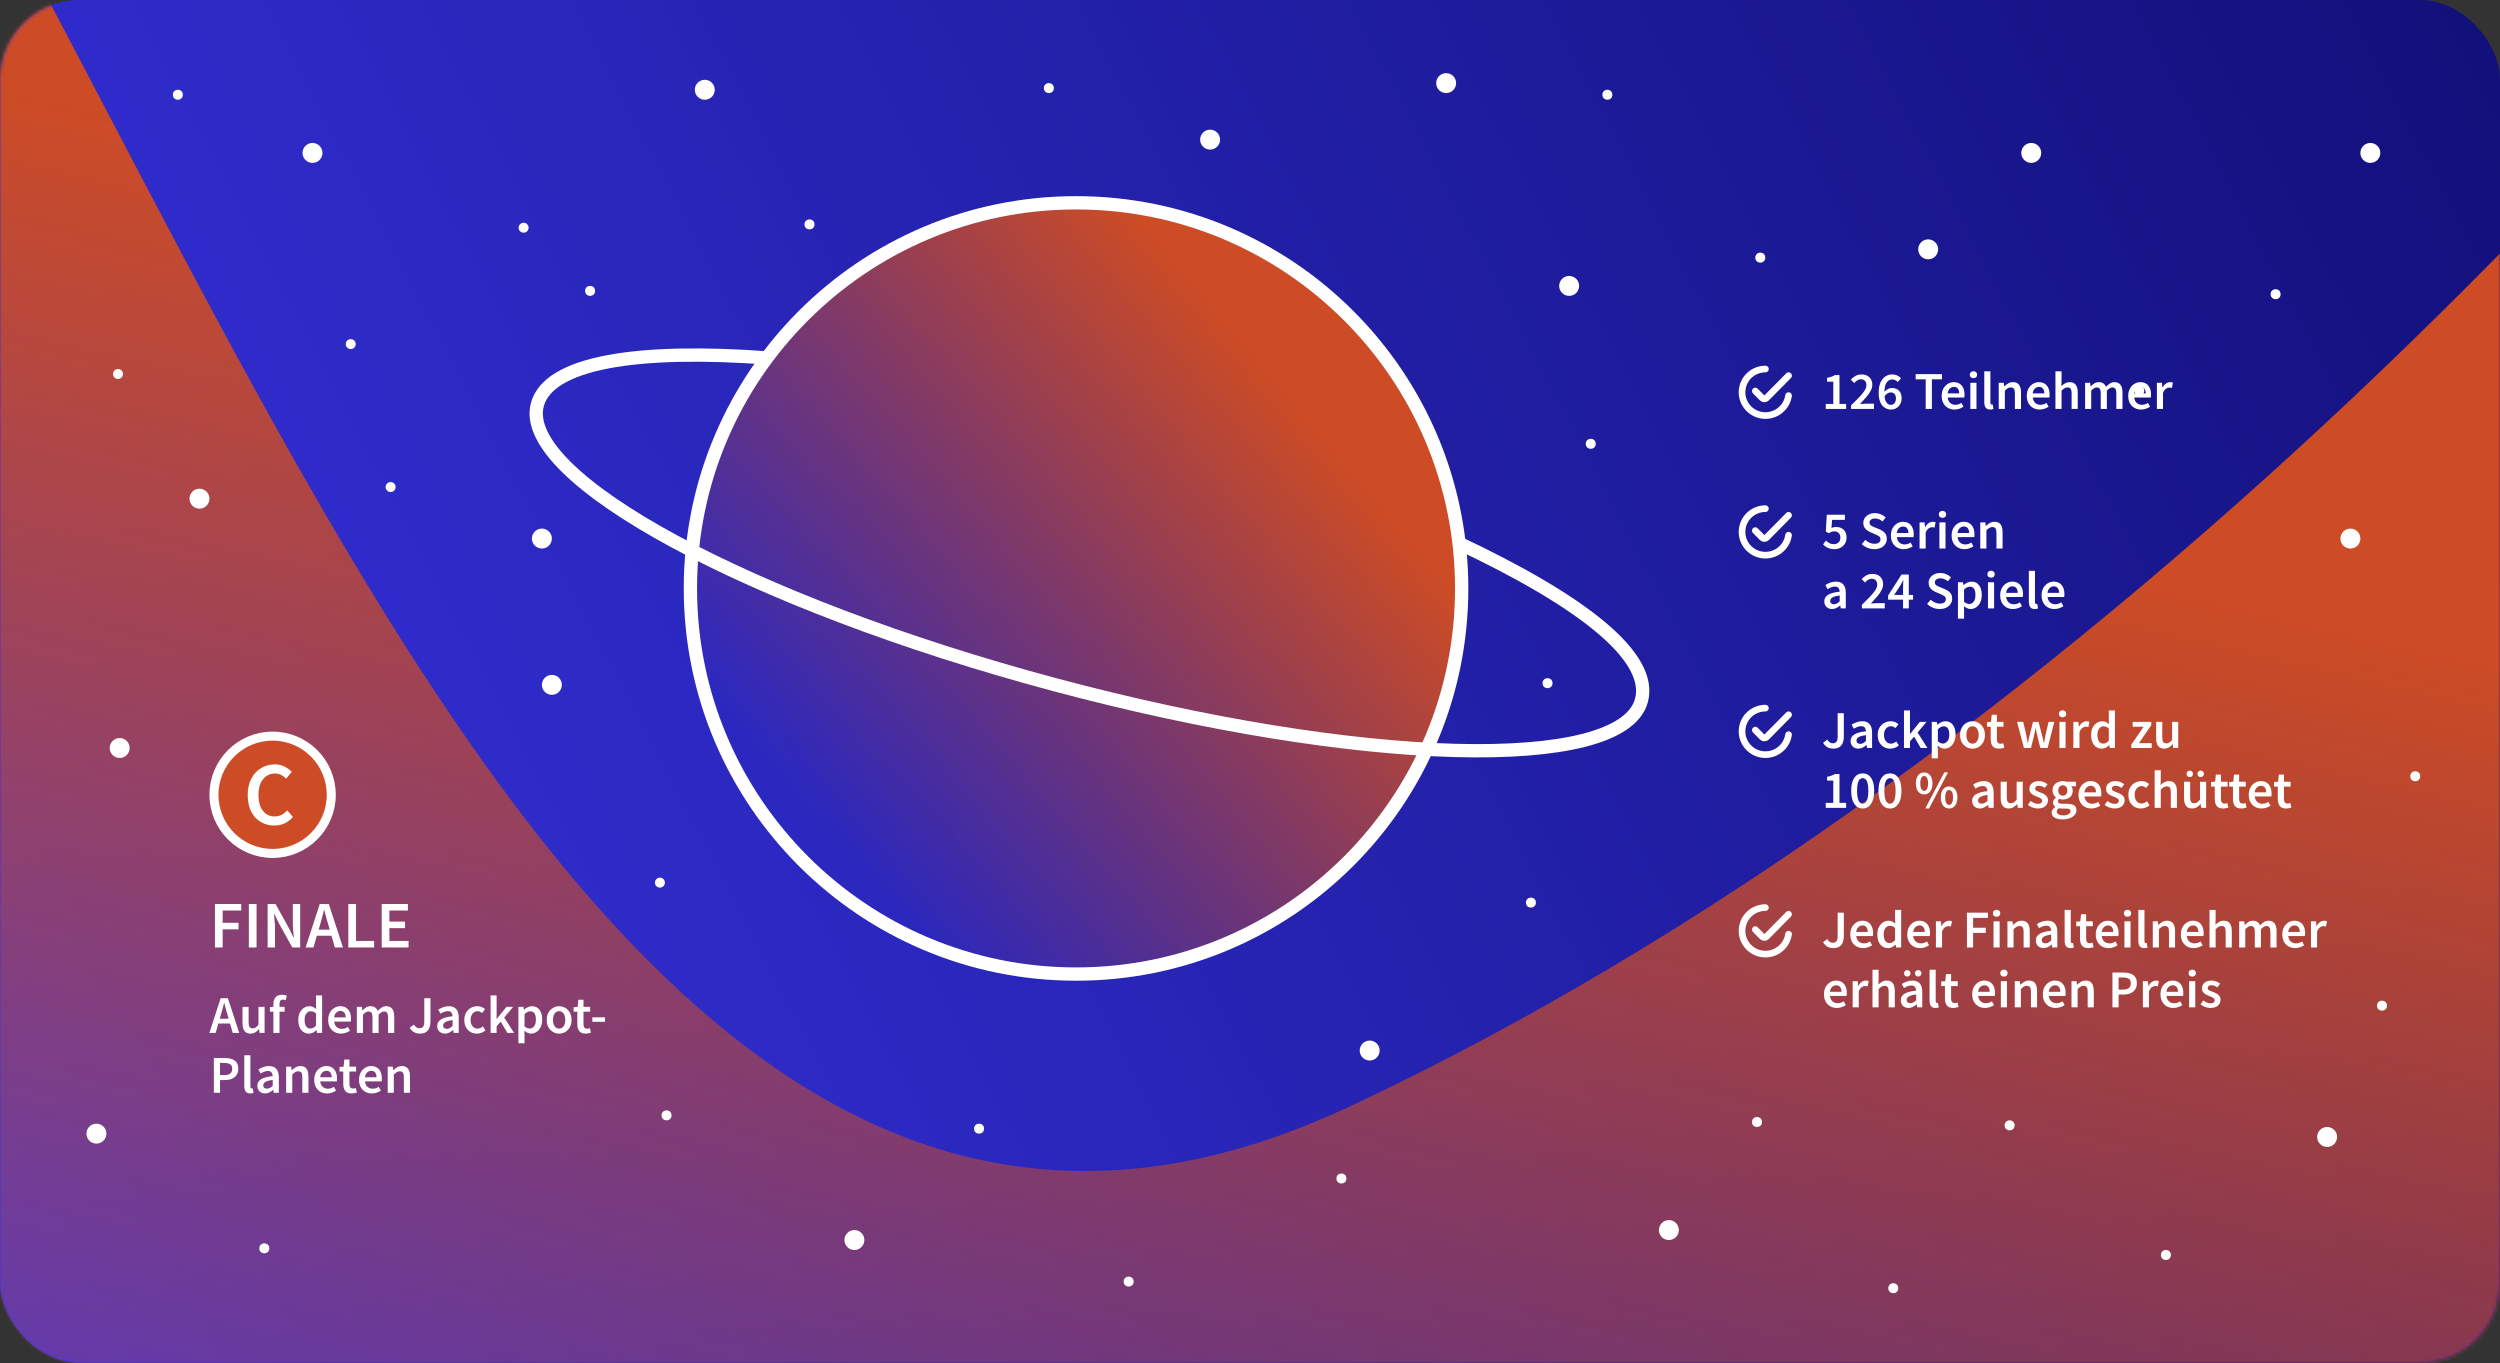 <svg width="752" height="410" viewBox="0 0 752 410" fill="none" xmlns="http://www.w3.org/2000/svg">
<rect x="0" y="0" width="752" height="410" fill="#333333" stroke="none"/>
<rect width="752" height="410" rx="24" fill="url(#paint0_linear_3852_3913)"/>
<mask id="mask0_3852_3913" style="mask-type:alpha" maskUnits="userSpaceOnUse" x="0" y="0" width="752" height="410">
<rect width="752" height="410" rx="24" fill="url(#paint1_linear_3852_3913)"/>
</mask>
<g mask="url(#mask0_3852_3913)">
<path d="M-207.965 -264.609C-393.37 -314.538 -869.24 -5.364 -1084 155.464V938H923L915.275 -119.383C845.491 -15.365 645.821 220.756 405.413 333.095C104.904 473.52 23.79 -202.198 -207.965 -264.609Z" fill="url(#paint2_linear_3852_3913)"/>
</g>
<circle cx="465.5" cy="205.5" r="1.5" fill="white"/>
<circle cx="243.5" cy="67.5" r="1.5" fill="white"/>
<circle cx="294.5" cy="339.5" r="1.5" fill="white"/>
<circle cx="403.5" cy="354.5" r="1.5" fill="white"/>
<circle cx="339.5" cy="385.5" r="1.5" fill="white"/>
<circle cx="529.5" cy="77.5" r="1.5" fill="white"/>
<circle cx="53.5" cy="28.5" r="1.5" fill="white"/>
<circle cx="716.5" cy="302.5" r="1.5" fill="white"/>
<circle cx="460.5" cy="271.5" r="1.5" fill="white"/>
<circle cx="726.5" cy="233.5" r="1.5" fill="white"/>
<circle cx="643.5" cy="117.5" r="1.5" fill="white"/>
<circle cx="684.5" cy="88.5" r="1.5" fill="white"/>
<circle cx="478.5" cy="133.5" r="1.5" fill="white"/>
<circle cx="200.5" cy="335.5" r="1.5" fill="white"/>
<circle cx="502" cy="370" r="3" fill="white"/>
<circle cx="412" cy="316" r="3" fill="white"/>
<circle cx="472" cy="86" r="3" fill="white"/>
<circle cx="36" cy="225" r="3" fill="white"/>
<circle cx="166" cy="206" r="3" fill="white"/>
<circle cx="60" cy="150" r="3" fill="white"/>
<circle cx="163" cy="162" r="3" fill="white"/>
<circle cx="364" cy="42" r="3" fill="white"/>
<circle cx="212" cy="27" r="3" fill="white"/>
<circle cx="257" cy="373" r="3" fill="white"/>
<circle cx="29" cy="341" r="3" fill="white"/>
<circle cx="94" cy="46" r="3" fill="white"/>
<path d="M37 112.5C37 113.328 36.328 114 35.5 114C34.672 114 34 113.328 34 112.5C34 111.672 34.672 111 35.5 111C36.328 111 37 111.672 37 112.5Z" fill="white"/>
<circle cx="483.5" cy="28.5" r="1.5" fill="white"/>
<circle cx="528.5" cy="337.5" r="1.5" fill="white"/>
<circle cx="569.5" cy="387.5" r="1.5" fill="white"/>
<circle cx="611" cy="46" r="3" fill="white"/>
<circle cx="580" cy="75" r="3" fill="white"/>
<circle cx="707" cy="162" r="3" fill="white"/>
<circle cx="713" cy="46" r="3" fill="white"/>
<circle cx="435" cy="25" r="3" fill="white"/>
<circle cx="700" cy="342" r="3" fill="white"/>
<circle cx="315.5" cy="26.5" r="1.5" fill="white"/>
<circle cx="177.5" cy="87.5" r="1.5" fill="white"/>
<circle cx="651.5" cy="377.5" r="1.5" fill="white"/>
<circle cx="604.5" cy="338.5" r="1.5" fill="white"/>
<path d="M66.472 305.147L66.104 306.427H68.776L68.408 305.147C68.237 304.592 68.072 304.022 67.912 303.435C67.763 302.848 67.613 302.267 67.464 301.691H67.4C67.261 302.278 67.112 302.864 66.952 303.451C66.803 304.027 66.643 304.592 66.472 305.147ZM62.968 310.715L66.376 300.251H68.552L71.96 310.715H70.008L69.192 307.883H65.672L64.856 310.715H62.968ZM75.363 310.907C74.521 310.907 73.907 310.635 73.523 310.091C73.139 309.547 72.947 308.779 72.947 307.787V302.859H74.787V307.547C74.787 308.198 74.883 308.656 75.075 308.923C75.267 309.19 75.577 309.323 76.003 309.323C76.345 309.323 76.643 309.238 76.899 309.067C77.166 308.896 77.449 308.619 77.747 308.235V302.859H79.587V310.715H78.083L77.939 309.563H77.891C77.55 309.968 77.177 310.294 76.771 310.539C76.366 310.784 75.897 310.907 75.363 310.907ZM82.238 310.715V304.315H81.182V302.939L82.238 302.859V302.043C82.238 301.222 82.441 300.55 82.846 300.027C83.251 299.494 83.918 299.227 84.846 299.227C85.123 299.227 85.39 299.254 85.646 299.307C85.902 299.36 86.115 299.424 86.286 299.499L85.934 300.875C85.646 300.747 85.358 300.683 85.07 300.683C84.409 300.683 84.078 301.126 84.078 302.011V302.859H85.614V304.315H84.078V310.715H82.238ZM92.951 310.907C91.97 310.907 91.186 310.544 90.599 309.819C90.013 309.094 89.719 308.086 89.719 306.795C89.719 305.942 89.874 305.206 90.183 304.587C90.503 303.968 90.919 303.494 91.431 303.163C91.943 302.832 92.482 302.667 93.047 302.667C93.495 302.667 93.874 302.747 94.183 302.907C94.503 303.056 94.813 303.264 95.111 303.531L95.047 302.267V299.419H96.887V310.715H95.367L95.239 309.867H95.175C94.887 310.155 94.551 310.4 94.167 310.603C93.783 310.806 93.378 310.907 92.951 310.907ZM93.399 309.387C93.986 309.387 94.535 309.094 95.047 308.507V304.843C94.781 304.598 94.514 304.427 94.247 304.331C93.981 304.235 93.714 304.187 93.447 304.187C92.946 304.187 92.514 304.416 92.151 304.875C91.799 305.323 91.623 305.958 91.623 306.779C91.623 307.622 91.778 308.267 92.087 308.715C92.397 309.163 92.834 309.387 93.399 309.387ZM102.591 310.907C101.865 310.907 101.209 310.747 100.623 310.427C100.036 310.096 99.572 309.627 99.231 309.019C98.889 308.4 98.719 307.659 98.719 306.795C98.719 305.942 98.889 305.206 99.231 304.587C99.582 303.968 100.036 303.494 100.591 303.163C101.145 302.832 101.727 302.667 102.335 302.667C103.049 302.667 103.647 302.827 104.127 303.147C104.607 303.456 104.969 303.894 105.215 304.459C105.46 305.014 105.583 305.659 105.583 306.395C105.583 306.779 105.556 307.078 105.503 307.291H100.511C100.596 307.984 100.847 308.523 101.263 308.907C101.679 309.291 102.201 309.483 102.831 309.483C103.172 309.483 103.487 309.435 103.775 309.339C104.073 309.232 104.367 309.088 104.655 308.907L105.279 310.059C104.905 310.304 104.489 310.507 104.031 310.667C103.572 310.827 103.092 310.907 102.591 310.907ZM100.495 306.043H103.983C103.983 305.435 103.849 304.96 103.583 304.619C103.316 304.267 102.916 304.091 102.383 304.091C101.924 304.091 101.513 304.262 101.151 304.603C100.799 304.934 100.58 305.414 100.495 306.043ZM107.34 310.715V302.859H108.86L108.988 303.931H109.052C109.383 303.579 109.74 303.28 110.124 303.035C110.519 302.79 110.961 302.667 111.452 302.667C112.028 302.667 112.487 302.795 112.828 303.051C113.18 303.296 113.447 303.638 113.628 304.075C114.001 303.67 114.391 303.334 114.796 303.067C115.212 302.8 115.665 302.667 116.156 302.667C116.988 302.667 117.601 302.939 117.996 303.483C118.391 304.027 118.588 304.795 118.588 305.787V310.715H116.732V306.027C116.732 305.376 116.631 304.918 116.428 304.651C116.236 304.384 115.937 304.251 115.532 304.251C115.041 304.251 114.492 304.576 113.884 305.227V310.715H112.044V306.027C112.044 305.376 111.943 304.918 111.74 304.651C111.548 304.384 111.244 304.251 110.828 304.251C110.337 304.251 109.788 304.576 109.18 305.227V310.715H107.34ZM126.363 310.907C125.638 310.907 125.019 310.758 124.507 310.459C123.995 310.16 123.574 309.718 123.243 309.131L124.523 308.187C124.737 308.571 124.982 308.854 125.259 309.035C125.537 309.206 125.835 309.291 126.155 309.291C126.646 309.291 127.014 309.142 127.259 308.843C127.505 308.544 127.627 308.022 127.627 307.275V300.251H129.483V307.435C129.483 308.064 129.377 308.646 129.163 309.179C128.95 309.702 128.614 310.123 128.155 310.443C127.697 310.752 127.099 310.907 126.363 310.907ZM133.838 310.907C133.155 310.907 132.595 310.694 132.158 310.267C131.731 309.84 131.518 309.286 131.518 308.603C131.518 307.76 131.886 307.11 132.622 306.651C133.358 306.182 134.531 305.862 136.142 305.691C136.131 305.275 136.019 304.918 135.806 304.619C135.603 304.31 135.235 304.155 134.702 304.155C134.318 304.155 133.939 304.23 133.566 304.379C133.203 304.528 132.846 304.71 132.494 304.923L131.822 303.691C132.259 303.414 132.75 303.174 133.294 302.971C133.848 302.768 134.435 302.667 135.054 302.667C136.035 302.667 136.766 302.96 137.246 303.547C137.736 304.123 137.982 304.96 137.982 306.059V310.715H136.462L136.334 309.851H136.27C135.918 310.15 135.539 310.4 135.134 310.603C134.739 310.806 134.307 310.907 133.838 310.907ZM134.43 309.467C134.75 309.467 135.038 309.392 135.294 309.243C135.56 309.083 135.843 308.87 136.142 308.603V306.843C135.075 306.982 134.334 307.19 133.918 307.467C133.502 307.734 133.294 308.064 133.294 308.459C133.294 308.811 133.4 309.067 133.614 309.227C133.827 309.387 134.099 309.467 134.43 309.467ZM143.464 310.907C142.749 310.907 142.104 310.747 141.528 310.427C140.962 310.096 140.509 309.627 140.168 309.019C139.837 308.4 139.672 307.659 139.672 306.795C139.672 305.92 139.853 305.179 140.216 304.571C140.578 303.952 141.058 303.483 141.656 303.163C142.264 302.832 142.914 302.667 143.608 302.667C144.109 302.667 144.546 302.752 144.92 302.923C145.293 303.094 145.624 303.302 145.912 303.547L145.016 304.747C144.813 304.566 144.605 304.427 144.392 304.331C144.178 304.224 143.949 304.171 143.704 304.171C143.074 304.171 142.557 304.411 142.152 304.891C141.757 305.371 141.56 306.006 141.56 306.795C141.56 307.574 141.752 308.203 142.136 308.683C142.53 309.163 143.037 309.403 143.656 309.403C143.965 309.403 144.253 309.339 144.52 309.211C144.797 309.072 145.048 308.912 145.272 308.731L146.024 309.947C145.661 310.267 145.256 310.507 144.808 310.667C144.36 310.827 143.912 310.907 143.464 310.907ZM147.574 310.715V299.419H149.382V306.475H149.43L152.342 302.859H154.358L151.67 306.059L154.63 310.715H152.63L150.614 307.307L149.382 308.715V310.715H147.574ZM155.934 313.819V302.859H157.454L157.582 303.691H157.646C157.976 303.414 158.344 303.174 158.75 302.971C159.166 302.768 159.587 302.667 160.014 302.667C160.995 302.667 161.752 303.03 162.286 303.755C162.83 304.48 163.102 305.451 163.102 306.667C163.102 307.563 162.942 308.331 162.622 308.971C162.302 309.6 161.886 310.08 161.374 310.411C160.872 310.742 160.328 310.907 159.742 310.907C159.4 310.907 159.059 310.832 158.718 310.683C158.376 310.523 158.046 310.31 157.726 310.043L157.774 311.355V313.819H155.934ZM159.358 309.387C159.88 309.387 160.318 309.158 160.67 308.699C161.022 308.24 161.198 307.568 161.198 306.683C161.198 305.894 161.064 305.28 160.798 304.843C160.531 304.406 160.099 304.187 159.502 304.187C158.947 304.187 158.371 304.48 157.774 305.067V308.731C158.062 308.966 158.339 309.136 158.606 309.243C158.872 309.339 159.123 309.387 159.358 309.387ZM168.181 310.907C167.53 310.907 166.922 310.747 166.357 310.427C165.792 310.096 165.333 309.627 164.981 309.019C164.629 308.4 164.453 307.659 164.453 306.795C164.453 305.92 164.629 305.179 164.981 304.571C165.333 303.952 165.792 303.483 166.357 303.163C166.922 302.832 167.53 302.667 168.181 302.667C168.842 302.667 169.456 302.832 170.021 303.163C170.586 303.483 171.045 303.952 171.397 304.571C171.749 305.179 171.925 305.92 171.925 306.795C171.925 307.659 171.749 308.4 171.397 309.019C171.045 309.627 170.586 310.096 170.021 310.427C169.456 310.747 168.842 310.907 168.181 310.907ZM168.181 309.403C168.757 309.403 169.21 309.163 169.541 308.683C169.872 308.203 170.037 307.574 170.037 306.795C170.037 306.006 169.872 305.371 169.541 304.891C169.21 304.411 168.757 304.171 168.181 304.171C167.605 304.171 167.152 304.411 166.821 304.891C166.501 305.371 166.341 306.006 166.341 306.795C166.341 307.574 166.501 308.203 166.821 308.683C167.152 309.163 167.605 309.403 168.181 309.403ZM176.155 310.907C175.248 310.907 174.603 310.646 174.219 310.123C173.845 309.59 173.659 308.902 173.659 308.059V304.315H172.539V302.939L173.755 302.859L173.979 300.715H175.515V302.859H177.515V304.315H175.515V308.059C175.515 308.976 175.883 309.435 176.619 309.435C176.757 309.435 176.901 309.419 177.051 309.387C177.2 309.344 177.328 309.302 177.435 309.259L177.755 310.619C177.541 310.694 177.296 310.758 177.019 310.811C176.752 310.875 176.464 310.907 176.155 310.907ZM178.172 307.355V306.011H181.98V307.355H178.172ZM64.328 328.715V318.251H67.624C68.403 318.251 69.096 318.352 69.704 318.555C70.312 318.758 70.792 319.094 71.144 319.563C71.496 320.032 71.672 320.672 71.672 321.483C71.672 322.251 71.496 322.886 71.144 323.387C70.792 323.888 70.317 324.262 69.72 324.507C69.123 324.752 68.445 324.875 67.688 324.875H66.184V328.715H64.328ZM66.184 323.387H67.544C69.08 323.387 69.848 322.752 69.848 321.483C69.848 320.822 69.645 320.368 69.24 320.123C68.845 319.867 68.259 319.739 67.48 319.739H66.184V323.387ZM75.272 328.907C74.622 328.907 74.158 328.71 73.88 328.315C73.614 327.92 73.481 327.382 73.481 326.699V317.419H75.32V326.795C75.32 327.019 75.363 327.179 75.448 327.275C75.534 327.36 75.624 327.403 75.721 327.403C75.763 327.403 75.8 327.403 75.832 327.403C75.875 327.392 75.934 327.382 76.008 327.371L76.249 328.747C76.142 328.79 76.003 328.827 75.832 328.859C75.672 328.891 75.486 328.907 75.272 328.907ZM79.728 328.907C79.046 328.907 78.486 328.694 78.048 328.267C77.622 327.84 77.408 327.286 77.408 326.603C77.408 325.76 77.776 325.11 78.512 324.651C79.248 324.182 80.422 323.862 82.032 323.691C82.022 323.275 81.91 322.918 81.696 322.619C81.494 322.31 81.126 322.155 80.592 322.155C80.208 322.155 79.83 322.23 79.456 322.379C79.094 322.528 78.736 322.71 78.384 322.923L77.712 321.691C78.15 321.414 78.64 321.174 79.184 320.971C79.739 320.768 80.326 320.667 80.944 320.667C81.926 320.667 82.656 320.96 83.136 321.547C83.627 322.123 83.872 322.96 83.872 324.059V328.715H82.352L82.224 327.851H82.16C81.808 328.15 81.43 328.4 81.024 328.603C80.63 328.806 80.198 328.907 79.728 328.907ZM80.32 327.467C80.64 327.467 80.928 327.392 81.184 327.243C81.451 327.083 81.734 326.87 82.032 326.603V324.843C80.966 324.982 80.224 325.19 79.808 325.467C79.392 325.734 79.184 326.064 79.184 326.459C79.184 326.811 79.291 327.067 79.504 327.227C79.718 327.387 79.99 327.467 80.32 327.467ZM86.074 328.715V320.859H87.594L87.722 321.915H87.786C88.138 321.574 88.522 321.28 88.938 321.035C89.354 320.79 89.829 320.667 90.362 320.667C91.205 320.667 91.818 320.939 92.202 321.483C92.586 322.027 92.778 322.795 92.778 323.787V328.715H90.938V324.027C90.938 323.376 90.842 322.918 90.65 322.651C90.458 322.384 90.144 322.251 89.706 322.251C89.365 322.251 89.061 322.336 88.794 322.507C88.538 322.667 88.245 322.907 87.914 323.227V328.715H86.074ZM98.387 328.907C97.662 328.907 97.006 328.747 96.419 328.427C95.833 328.096 95.369 327.627 95.027 327.019C94.686 326.4 94.515 325.659 94.515 324.795C94.515 323.942 94.686 323.206 95.027 322.587C95.379 321.968 95.833 321.494 96.387 321.163C96.942 320.832 97.523 320.667 98.131 320.667C98.846 320.667 99.443 320.827 99.923 321.147C100.403 321.456 100.766 321.894 101.011 322.459C101.257 323.014 101.379 323.659 101.379 324.395C101.379 324.779 101.353 325.078 101.299 325.291H96.307C96.393 325.984 96.643 326.523 97.059 326.907C97.475 327.291 97.998 327.483 98.627 327.483C98.969 327.483 99.283 327.435 99.571 327.339C99.87 327.232 100.163 327.088 100.451 326.907L101.075 328.059C100.702 328.304 100.286 328.507 99.827 328.667C99.369 328.827 98.889 328.907 98.387 328.907ZM96.291 324.043H99.779C99.779 323.435 99.646 322.96 99.379 322.619C99.113 322.267 98.713 322.091 98.179 322.091C97.721 322.091 97.31 322.262 96.947 322.603C96.595 322.934 96.377 323.414 96.291 324.043ZM105.749 328.907C104.842 328.907 104.197 328.646 103.812 328.123C103.439 327.59 103.253 326.902 103.253 326.059V322.315H102.133V320.939L103.349 320.859L103.573 318.715H105.109V320.859H107.109V322.315H105.109V326.059C105.109 326.976 105.477 327.435 106.213 327.435C106.351 327.435 106.495 327.419 106.645 327.387C106.794 327.344 106.922 327.302 107.029 327.259L107.349 328.619C107.135 328.694 106.89 328.758 106.613 328.811C106.346 328.875 106.058 328.907 105.749 328.907ZM111.872 328.907C111.146 328.907 110.49 328.747 109.904 328.427C109.317 328.096 108.853 327.627 108.512 327.019C108.17 326.4 108 325.659 108 324.795C108 323.942 108.17 323.206 108.512 322.587C108.864 321.968 109.317 321.494 109.872 321.163C110.426 320.832 111.008 320.667 111.616 320.667C112.33 320.667 112.928 320.827 113.408 321.147C113.888 321.456 114.25 321.894 114.496 322.459C114.741 323.014 114.864 323.659 114.864 324.395C114.864 324.779 114.837 325.078 114.784 325.291H109.792C109.877 325.984 110.128 326.523 110.544 326.907C110.96 327.291 111.482 327.483 112.112 327.483C112.453 327.483 112.768 327.435 113.056 327.339C113.354 327.232 113.648 327.088 113.936 326.907L114.56 328.059C114.186 328.304 113.77 328.507 113.312 328.667C112.853 328.827 112.373 328.907 111.872 328.907ZM109.776 324.043H113.264C113.264 323.435 113.13 322.96 112.864 322.619C112.597 322.267 112.197 322.091 111.664 322.091C111.205 322.091 110.794 322.262 110.432 322.603C110.08 322.934 109.861 323.414 109.776 324.043ZM116.621 328.715V320.859H118.141L118.269 321.915H118.333C118.685 321.574 119.069 321.28 119.485 321.035C119.901 320.79 120.376 320.667 120.909 320.667C121.752 320.667 122.365 320.939 122.749 321.483C123.133 322.027 123.325 322.795 123.325 323.787V328.715H121.485V324.027C121.485 323.376 121.389 322.918 121.197 322.651C121.005 322.384 120.69 322.251 120.253 322.251C119.912 322.251 119.608 322.336 119.341 322.507C119.085 322.667 118.792 322.907 118.461 323.227V328.715H116.621Z" fill="white"/>
<path d="M200 265.5C200 266.328 199.328 267 198.5 267C197.672 267 197 266.328 197 265.5C197 264.672 197.672 264 198.5 264C199.328 264 200 264.672 200 265.5Z" fill="white"/>
<path d="M119 146.5C119 147.328 118.328 148 117.5 148C116.672 148 116 147.328 116 146.5C116 145.672 116.672 145 117.5 145C118.328 145 119 145.672 119 146.5Z" fill="white"/>
<path d="M107 103.5C107 104.328 106.328 105 105.5 105C104.672 105 104 104.328 104 103.5C104 102.672 104.672 102 105.5 102C106.328 102 107 102.672 107 103.5Z" fill="white"/>
<path d="M159 68.5C159 69.328 158.328 70 157.5 70C156.672 70 156 69.328 156 68.5C156 67.672 156.672 67 157.5 67C158.328 67 159 67.672 159 68.5Z" fill="white"/>
<circle cx="79.5" cy="375.5" r="1.5" fill="white"/>
<path d="M64.66 285V271.92H72.56V273.88H66.98V277.58H71.74V279.54H66.98V285H64.66ZM74.855 285V271.92H77.175V285H74.855ZM80.5 285V271.92H82.88L86.96 279.28L88.3 282.06H88.38C88.326 281.393 88.26 280.667 88.18 279.88C88.113 279.093 88.08 278.333 88.08 277.6V271.92H90.3V285H87.92L83.84 277.64L82.5 274.86H82.42C82.473 275.553 82.533 276.28 82.6 277.04C82.68 277.8 82.72 278.547 82.72 279.28V285H80.5ZM96.305 278.04L95.845 279.64H99.185L98.725 278.04C98.511 277.347 98.305 276.633 98.105 275.9C97.918 275.167 97.731 274.44 97.545 273.72H97.465C97.291 274.453 97.105 275.187 96.905 275.92C96.718 276.64 96.518 277.347 96.305 278.04ZM91.925 285L96.185 271.92H98.905L103.165 285H100.725L99.705 281.46H95.305L94.285 285H91.925ZM104.777 285V271.92H107.097V283.04H112.537V285H104.777ZM114.816 285V271.92H122.696V273.88H117.136V277.22H121.836V279.18H117.136V283.04H122.896V285H114.816Z" fill="white"/>
<path d="M551.856 165.192C551.035 165.192 550.341 165.053 549.776 164.776C549.221 164.488 548.757 164.157 548.384 163.784L549.232 162.6C549.541 162.888 549.888 163.144 550.272 163.368C550.656 163.581 551.104 163.688 551.616 163.688C552.181 163.688 552.651 163.517 553.024 163.176C553.397 162.835 553.584 162.355 553.584 161.736C553.584 161.128 553.413 160.659 553.072 160.328C552.731 159.997 552.277 159.832 551.712 159.832C551.381 159.832 551.104 159.88 550.88 159.976C550.656 160.061 550.389 160.205 550.08 160.408L549.2 159.848L549.504 154.824H554.944V156.376H551.104L550.896 158.84C551.109 158.733 551.317 158.653 551.52 158.6C551.733 158.536 551.973 158.504 552.24 158.504C552.827 158.504 553.36 158.616 553.84 158.84C554.32 159.064 554.704 159.411 554.992 159.88C555.291 160.349 555.44 160.952 555.44 161.688C555.44 162.424 555.269 163.053 554.928 163.576C554.597 164.099 554.16 164.499 553.616 164.776C553.072 165.053 552.485 165.192 551.856 165.192ZM563.79 165.192C563.086 165.192 562.404 165.059 561.742 164.792C561.092 164.525 560.516 164.147 560.014 163.656L561.102 162.392C561.476 162.744 561.902 163.032 562.382 163.256C562.862 163.469 563.342 163.576 563.822 163.576C564.42 163.576 564.873 163.453 565.182 163.208C565.492 162.963 565.646 162.637 565.646 162.232C565.646 161.795 565.492 161.48 565.182 161.288C564.884 161.096 564.5 160.899 564.03 160.696L562.59 160.072C562.249 159.923 561.913 159.731 561.582 159.496C561.262 159.261 560.996 158.963 560.782 158.6C560.58 158.237 560.478 157.8 560.478 157.288C560.478 156.733 560.628 156.237 560.926 155.8C561.236 155.352 561.652 155 562.174 154.744C562.708 154.477 563.316 154.344 563.998 154.344C564.606 154.344 565.193 154.467 565.758 154.712C566.324 154.947 566.809 155.267 567.214 155.672L566.27 156.856C565.94 156.579 565.588 156.36 565.214 156.2C564.852 156.04 564.446 155.96 563.998 155.96C563.508 155.96 563.108 156.072 562.798 156.296C562.5 156.509 562.35 156.808 562.35 157.192C562.35 157.459 562.425 157.683 562.574 157.864C562.734 158.035 562.942 158.184 563.198 158.312C563.454 158.429 563.726 158.547 564.014 158.664L565.438 159.256C566.057 159.523 566.564 159.875 566.958 160.312C567.353 160.739 567.55 161.331 567.55 162.088C567.55 162.653 567.401 163.171 567.102 163.64C566.804 164.109 566.372 164.488 565.806 164.776C565.252 165.053 564.58 165.192 563.79 165.192ZM572.653 165.192C571.928 165.192 571.272 165.032 570.685 164.712C570.098 164.381 569.634 163.912 569.293 163.304C568.952 162.685 568.781 161.944 568.781 161.08C568.781 160.227 568.952 159.491 569.293 158.872C569.645 158.253 570.098 157.779 570.653 157.448C571.208 157.117 571.789 156.952 572.397 156.952C573.112 156.952 573.709 157.112 574.189 157.432C574.669 157.741 575.032 158.179 575.277 158.744C575.522 159.299 575.645 159.944 575.645 160.68C575.645 161.064 575.618 161.363 575.565 161.576H570.573C570.658 162.269 570.909 162.808 571.325 163.192C571.741 163.576 572.264 163.768 572.893 163.768C573.234 163.768 573.549 163.72 573.837 163.624C574.136 163.517 574.429 163.373 574.717 163.192L575.341 164.344C574.968 164.589 574.552 164.792 574.093 164.952C573.634 165.112 573.154 165.192 572.653 165.192ZM570.557 160.328H574.045C574.045 159.72 573.912 159.245 573.645 158.904C573.378 158.552 572.978 158.376 572.445 158.376C571.986 158.376 571.576 158.547 571.213 158.888C570.861 159.219 570.642 159.699 570.557 160.328ZM577.402 165V157.144H578.922L579.05 158.536H579.114C579.392 158.024 579.728 157.635 580.122 157.368C580.517 157.091 580.922 156.952 581.338 156.952C581.712 156.952 582.01 157.005 582.234 157.112L581.914 158.712C581.776 158.669 581.648 158.637 581.53 158.616C581.413 158.595 581.269 158.584 581.098 158.584C580.789 158.584 580.464 158.707 580.122 158.952C579.781 159.187 579.488 159.603 579.242 160.2V165H577.402ZM583.371 165V157.144H585.211V165H583.371ZM584.299 155.768C583.968 155.768 583.702 155.672 583.499 155.48C583.296 155.288 583.195 155.032 583.195 154.712C583.195 154.403 583.296 154.152 583.499 153.96C583.702 153.768 583.968 153.672 584.299 153.672C584.63 153.672 584.896 153.768 585.099 153.96C585.302 154.152 585.403 154.403 585.403 154.712C585.403 155.032 585.302 155.288 585.099 155.48C584.896 155.672 584.63 155.768 584.299 155.768ZM590.919 165.192C590.193 165.192 589.537 165.032 588.951 164.712C588.364 164.381 587.9 163.912 587.559 163.304C587.217 162.685 587.047 161.944 587.047 161.08C587.047 160.227 587.217 159.491 587.559 158.872C587.911 158.253 588.364 157.779 588.919 157.448C589.473 157.117 590.055 156.952 590.663 156.952C591.377 156.952 591.975 157.112 592.455 157.432C592.935 157.741 593.297 158.179 593.543 158.744C593.788 159.299 593.911 159.944 593.911 160.68C593.911 161.064 593.884 161.363 593.831 161.576H588.839C588.924 162.269 589.175 162.808 589.591 163.192C590.007 163.576 590.529 163.768 591.159 163.768C591.5 163.768 591.815 163.72 592.103 163.624C592.401 163.517 592.695 163.373 592.983 163.192L593.607 164.344C593.233 164.589 592.817 164.792 592.359 164.952C591.9 165.112 591.42 165.192 590.919 165.192ZM588.823 160.328H592.311C592.311 159.72 592.177 159.245 591.911 158.904C591.644 158.552 591.244 158.376 590.711 158.376C590.252 158.376 589.841 158.547 589.479 158.888C589.127 159.219 588.908 159.699 588.823 160.328ZM595.668 165V157.144H597.188L597.316 158.2H597.38C597.732 157.859 598.116 157.565 598.532 157.32C598.948 157.075 599.423 156.952 599.956 156.952C600.799 156.952 601.412 157.224 601.796 157.768C602.18 158.312 602.372 159.08 602.372 160.072V165H600.532V160.312C600.532 159.661 600.436 159.203 600.244 158.936C600.052 158.669 599.737 158.536 599.3 158.536C598.959 158.536 598.655 158.621 598.388 158.792C598.132 158.952 597.839 159.192 597.508 159.512V165H595.668ZM551.072 183.192C550.389 183.192 549.829 182.979 549.392 182.552C548.965 182.125 548.752 181.571 548.752 180.888C548.752 180.045 549.12 179.395 549.856 178.936C550.592 178.467 551.765 178.147 553.376 177.976C553.365 177.56 553.253 177.203 553.04 176.904C552.837 176.595 552.469 176.44 551.936 176.44C551.552 176.44 551.173 176.515 550.8 176.664C550.437 176.813 550.08 176.995 549.728 177.208L549.056 175.976C549.493 175.699 549.984 175.459 550.528 175.256C551.083 175.053 551.669 174.952 552.288 174.952C553.269 174.952 554 175.245 554.48 175.832C554.971 176.408 555.216 177.245 555.216 178.344V183H553.696L553.568 182.136H553.504C553.152 182.435 552.773 182.685 552.368 182.888C551.973 183.091 551.541 183.192 551.072 183.192ZM551.664 181.752C551.984 181.752 552.272 181.677 552.528 181.528C552.795 181.368 553.077 181.155 553.376 180.888V179.128C552.309 179.267 551.568 179.475 551.152 179.752C550.736 180.019 550.528 180.349 550.528 180.744C550.528 181.096 550.635 181.352 550.848 181.512C551.061 181.672 551.333 181.752 551.664 181.752ZM560.061 183V181.928C561.01 181.011 561.826 180.195 562.509 179.48C563.202 178.755 563.736 178.099 564.109 177.512C564.482 176.915 564.669 176.36 564.669 175.848C564.669 175.315 564.525 174.888 564.237 174.568C563.949 174.248 563.533 174.088 562.989 174.088C562.594 174.088 562.232 174.2 561.901 174.424C561.581 174.648 561.282 174.915 561.005 175.224L559.981 174.2C560.45 173.699 560.936 173.315 561.437 173.048C561.938 172.771 562.536 172.632 563.229 172.632C564.21 172.632 564.989 172.915 565.565 173.48C566.152 174.045 566.445 174.803 566.445 175.752C566.445 176.349 566.274 176.963 565.933 177.592C565.602 178.211 565.154 178.845 564.589 179.496C564.034 180.147 563.421 180.829 562.749 181.544C563.016 181.523 563.304 181.501 563.613 181.48C563.922 181.448 564.2 181.432 564.445 181.432H566.941V183H560.061ZM569.768 178.952H572.44V176.648C572.44 176.349 572.451 175.997 572.472 175.592C572.494 175.187 572.51 174.835 572.52 174.536H572.456C572.328 174.803 572.195 175.064 572.056 175.32C571.918 175.576 571.774 175.843 571.624 176.12L569.768 178.952ZM572.44 183V180.376H567.944V179.128L571.976 172.824H574.168V178.952H575.448V180.376H574.168V183H572.44ZM583.447 183.192C582.743 183.192 582.06 183.059 581.399 182.792C580.748 182.525 580.172 182.147 579.671 181.656L580.759 180.392C581.132 180.744 581.559 181.032 582.039 181.256C582.519 181.469 582.999 181.576 583.479 181.576C584.076 181.576 584.529 181.453 584.839 181.208C585.148 180.963 585.303 180.637 585.303 180.232C585.303 179.795 585.148 179.48 584.839 179.288C584.54 179.096 584.156 178.899 583.687 178.696L582.247 178.072C581.905 177.923 581.569 177.731 581.239 177.496C580.919 177.261 580.652 176.963 580.439 176.6C580.236 176.237 580.135 175.8 580.135 175.288C580.135 174.733 580.284 174.237 580.583 173.8C580.892 173.352 581.308 173 581.831 172.744C582.364 172.477 582.972 172.344 583.655 172.344C584.263 172.344 584.849 172.467 585.415 172.712C585.98 172.947 586.465 173.267 586.871 173.672L585.927 174.856C585.596 174.579 585.244 174.36 584.871 174.2C584.508 174.04 584.103 173.96 583.655 173.96C583.164 173.96 582.764 174.072 582.455 174.296C582.156 174.509 582.007 174.808 582.007 175.192C582.007 175.459 582.081 175.683 582.231 175.864C582.391 176.035 582.599 176.184 582.855 176.312C583.111 176.429 583.383 176.547 583.671 176.664L585.095 177.256C585.713 177.523 586.22 177.875 586.615 178.312C587.009 178.739 587.207 179.331 587.207 180.088C587.207 180.653 587.057 181.171 586.759 181.64C586.46 182.109 586.028 182.488 585.463 182.776C584.908 183.053 584.236 183.192 583.447 183.192ZM588.949 186.104V175.144H590.469L590.597 175.976H590.661C590.992 175.699 591.36 175.459 591.765 175.256C592.181 175.053 592.603 174.952 593.029 174.952C594.011 174.952 594.768 175.315 595.301 176.04C595.845 176.765 596.117 177.736 596.117 178.952C596.117 179.848 595.957 180.616 595.637 181.256C595.317 181.885 594.901 182.365 594.389 182.696C593.888 183.027 593.344 183.192 592.757 183.192C592.416 183.192 592.075 183.117 591.733 182.968C591.392 182.808 591.061 182.595 590.741 182.328L590.789 183.64V186.104H588.949ZM592.373 181.672C592.896 181.672 593.333 181.443 593.685 180.984C594.037 180.525 594.213 179.853 594.213 178.968C594.213 178.179 594.08 177.565 593.813 177.128C593.547 176.691 593.115 176.472 592.517 176.472C591.963 176.472 591.387 176.765 590.789 177.352V181.016C591.077 181.251 591.355 181.421 591.621 181.528C591.888 181.624 592.139 181.672 592.373 181.672ZM597.981 183V175.144H599.821V183H597.981ZM598.909 173.768C598.578 173.768 598.311 173.672 598.109 173.48C597.906 173.288 597.805 173.032 597.805 172.712C597.805 172.403 597.906 172.152 598.109 171.96C598.311 171.768 598.578 171.672 598.909 171.672C599.239 171.672 599.506 171.768 599.709 171.96C599.911 172.152 600.013 172.403 600.013 172.712C600.013 173.032 599.911 173.288 599.709 173.48C599.506 173.672 599.239 173.768 598.909 173.768ZM605.528 183.192C604.803 183.192 604.147 183.032 603.56 182.712C602.973 182.381 602.509 181.912 602.168 181.304C601.827 180.685 601.656 179.944 601.656 179.08C601.656 178.227 601.827 177.491 602.168 176.872C602.52 176.253 602.973 175.779 603.528 175.448C604.083 175.117 604.664 174.952 605.272 174.952C605.987 174.952 606.584 175.112 607.064 175.432C607.544 175.741 607.907 176.179 608.152 176.744C608.397 177.299 608.52 177.944 608.52 178.68C608.52 179.064 608.493 179.363 608.44 179.576H603.448C603.533 180.269 603.784 180.808 604.2 181.192C604.616 181.576 605.139 181.768 605.768 181.768C606.109 181.768 606.424 181.72 606.712 181.624C607.011 181.517 607.304 181.373 607.592 181.192L608.216 182.344C607.843 182.589 607.427 182.792 606.968 182.952C606.509 183.112 606.029 183.192 605.528 183.192ZM603.432 178.328H606.92C606.92 177.72 606.787 177.245 606.52 176.904C606.253 176.552 605.853 176.376 605.32 176.376C604.861 176.376 604.451 176.547 604.088 176.888C603.736 177.219 603.517 177.699 603.432 178.328ZM612.069 183.192C611.419 183.192 610.955 182.995 610.677 182.6C610.411 182.205 610.277 181.667 610.277 180.984V171.704H612.117V181.08C612.117 181.304 612.16 181.464 612.245 181.56C612.331 181.645 612.421 181.688 612.517 181.688C612.56 181.688 612.597 181.688 612.629 181.688C612.672 181.677 612.731 181.667 612.805 181.656L613.045 183.032C612.939 183.075 612.8 183.112 612.629 183.144C612.469 183.176 612.283 183.192 612.069 183.192ZM617.981 183.192C617.256 183.192 616.6 183.032 616.013 182.712C615.426 182.381 614.962 181.912 614.621 181.304C614.28 180.685 614.109 179.944 614.109 179.08C614.109 178.227 614.28 177.491 614.621 176.872C614.973 176.253 615.426 175.779 615.981 175.448C616.536 175.117 617.117 174.952 617.725 174.952C618.44 174.952 619.037 175.112 619.517 175.432C619.997 175.741 620.36 176.179 620.605 176.744C620.85 177.299 620.973 177.944 620.973 178.68C620.973 179.064 620.946 179.363 620.893 179.576H615.901C615.986 180.269 616.237 180.808 616.653 181.192C617.069 181.576 617.592 181.768 618.221 181.768C618.562 181.768 618.877 181.72 619.165 181.624C619.464 181.517 619.757 181.373 620.045 181.192L620.669 182.344C620.296 182.589 619.88 182.792 619.421 182.952C618.962 183.112 618.482 183.192 617.981 183.192ZM615.885 178.328H619.373C619.373 177.72 619.24 177.245 618.973 176.904C618.706 176.552 618.306 176.376 617.773 176.376C617.314 176.376 616.904 176.547 616.541 176.888C616.189 177.219 615.97 177.699 615.885 178.328Z" fill="white"/>
<path d="M538 160.998C537.444 164.823 533.878 167.477 530.033 166.928C526.189 166.375 523.517 162.826 524.073 159.001C524.573 155.56 527.536 153.005 531.032 153" stroke="white" stroke-width="2" stroke-linecap="round" stroke-linejoin="round"/>
<path d="M538 155L531.367 161.729C531.012 162.09 530.437 162.09 530.081 161.729L528 159.613" stroke="white" stroke-width="2" stroke-linecap="round" stroke-linejoin="round"/>
<path d="M549.184 123V121.496H551.456V114.808H549.584V113.656C550.085 113.56 550.523 113.448 550.896 113.32C551.269 113.181 551.616 113.016 551.936 112.824H553.312V121.496H555.312V123H549.184ZM556.811 123V121.928C557.76 121.011 558.576 120.195 559.259 119.48C559.952 118.755 560.486 118.099 560.859 117.512C561.232 116.915 561.419 116.36 561.419 115.848C561.419 115.315 561.275 114.888 560.987 114.568C560.699 114.248 560.283 114.088 559.739 114.088C559.344 114.088 558.982 114.2 558.651 114.424C558.331 114.648 558.032 114.915 557.755 115.224L556.731 114.2C557.2 113.699 557.686 113.315 558.187 113.048C558.688 112.771 559.286 112.632 559.979 112.632C560.96 112.632 561.739 112.915 562.315 113.48C562.902 114.045 563.195 114.803 563.195 115.752C563.195 116.349 563.024 116.963 562.683 117.592C562.352 118.211 561.904 118.845 561.339 119.496C560.784 120.147 560.171 120.829 559.499 121.544C559.766 121.523 560.054 121.501 560.363 121.48C560.672 121.448 560.95 121.432 561.195 121.432H563.691V123H556.811ZM568.694 118.04C568.406 118.04 568.102 118.131 567.782 118.312C567.462 118.483 567.158 118.781 566.87 119.208C566.966 120.115 567.185 120.771 567.526 121.176C567.868 121.581 568.284 121.784 568.774 121.784C569.201 121.784 569.558 121.619 569.846 121.288C570.145 120.947 570.294 120.467 570.294 119.848C570.294 119.251 570.15 118.803 569.862 118.504C569.585 118.195 569.196 118.04 568.694 118.04ZM568.806 123.192C568.145 123.192 567.532 123.016 566.966 122.664C566.401 122.312 565.948 121.768 565.606 121.032C565.276 120.296 565.11 119.357 565.11 118.216C565.11 116.893 565.297 115.827 565.67 115.016C566.054 114.195 566.55 113.592 567.158 113.208C567.766 112.824 568.417 112.632 569.11 112.632C569.729 112.632 570.262 112.744 570.71 112.968C571.158 113.192 571.532 113.464 571.83 113.784L570.838 114.904C570.657 114.68 570.417 114.499 570.118 114.36C569.83 114.211 569.532 114.136 569.222 114.136C568.796 114.136 568.406 114.253 568.054 114.488C567.702 114.723 567.414 115.117 567.19 115.672C566.977 116.216 566.854 116.957 566.822 117.896C567.121 117.523 567.473 117.229 567.878 117.016C568.284 116.803 568.668 116.696 569.03 116.696C569.916 116.696 570.63 116.957 571.174 117.48C571.729 117.992 572.006 118.781 572.006 119.848C572.006 120.52 571.857 121.107 571.558 121.608C571.27 122.109 570.886 122.499 570.406 122.776C569.926 123.053 569.393 123.192 568.806 123.192ZM579.253 123V114.104H576.229V112.536H584.133V114.104H581.109V123H579.253ZM587.934 123.192C587.209 123.192 586.553 123.032 585.966 122.712C585.38 122.381 584.916 121.912 584.574 121.304C584.233 120.685 584.062 119.944 584.062 119.08C584.062 118.227 584.233 117.491 584.574 116.872C584.926 116.253 585.38 115.779 585.934 115.448C586.489 115.117 587.07 114.952 587.678 114.952C588.393 114.952 588.99 115.112 589.47 115.432C589.95 115.741 590.313 116.179 590.558 116.744C590.804 117.299 590.926 117.944 590.926 118.68C590.926 119.064 590.9 119.363 590.846 119.576H585.854C585.94 120.269 586.19 120.808 586.606 121.192C587.022 121.576 587.545 121.768 588.174 121.768C588.516 121.768 588.83 121.72 589.118 121.624C589.417 121.517 589.71 121.373 589.998 121.192L590.622 122.344C590.249 122.589 589.833 122.792 589.374 122.952C588.916 123.112 588.436 123.192 587.934 123.192ZM585.838 118.328H589.326C589.326 117.72 589.193 117.245 588.926 116.904C588.66 116.552 588.26 116.376 587.726 116.376C587.268 116.376 586.857 116.547 586.494 116.888C586.142 117.219 585.924 117.699 585.838 118.328ZM592.684 123V115.144H594.524V123H592.684ZM593.612 113.768C593.281 113.768 593.014 113.672 592.812 113.48C592.609 113.288 592.508 113.032 592.508 112.712C592.508 112.403 592.609 112.152 592.812 111.96C593.014 111.768 593.281 111.672 593.612 111.672C593.942 111.672 594.209 111.768 594.412 111.96C594.614 112.152 594.716 112.403 594.716 112.712C594.716 113.032 594.614 113.288 594.412 113.48C594.209 113.672 593.942 113.768 593.612 113.768ZM598.663 123.192C598.012 123.192 597.548 122.995 597.271 122.6C597.004 122.205 596.871 121.667 596.871 120.984V111.704H598.711V121.08C598.711 121.304 598.754 121.464 598.839 121.56C598.924 121.645 599.015 121.688 599.111 121.688C599.154 121.688 599.191 121.688 599.223 121.688C599.266 121.677 599.324 121.667 599.399 121.656L599.639 123.032C599.532 123.075 599.394 123.112 599.223 123.144C599.063 123.176 598.876 123.192 598.663 123.192ZM601.215 123V115.144H602.735L602.863 116.2H602.927C603.279 115.859 603.663 115.565 604.079 115.32C604.495 115.075 604.97 114.952 605.503 114.952C606.346 114.952 606.959 115.224 607.343 115.768C607.727 116.312 607.919 117.08 607.919 118.072V123H606.079V118.312C606.079 117.661 605.983 117.203 605.791 116.936C605.599 116.669 605.284 116.536 604.847 116.536C604.506 116.536 604.202 116.621 603.935 116.792C603.679 116.952 603.386 117.192 603.055 117.512V123H601.215ZM613.528 123.192C612.803 123.192 612.147 123.032 611.56 122.712C610.973 122.381 610.509 121.912 610.168 121.304C609.827 120.685 609.656 119.944 609.656 119.08C609.656 118.227 609.827 117.491 610.168 116.872C610.52 116.253 610.973 115.779 611.528 115.448C612.083 115.117 612.664 114.952 613.272 114.952C613.987 114.952 614.584 115.112 615.064 115.432C615.544 115.741 615.907 116.179 616.152 116.744C616.397 117.299 616.52 117.944 616.52 118.68C616.52 119.064 616.493 119.363 616.44 119.576H611.448C611.533 120.269 611.784 120.808 612.2 121.192C612.616 121.576 613.139 121.768 613.768 121.768C614.109 121.768 614.424 121.72 614.712 121.624C615.011 121.517 615.304 121.373 615.592 121.192L616.216 122.344C615.843 122.589 615.427 122.792 614.968 122.952C614.509 123.112 614.029 123.192 613.528 123.192ZM611.432 118.328H614.92C614.92 117.72 614.787 117.245 614.52 116.904C614.253 116.552 613.853 116.376 613.32 116.376C612.861 116.376 612.451 116.547 612.088 116.888C611.736 117.219 611.517 117.699 611.432 118.328ZM618.277 123V111.704H620.117V114.616L620.053 116.136C620.384 115.827 620.752 115.555 621.157 115.32C621.563 115.075 622.032 114.952 622.565 114.952C623.408 114.952 624.021 115.224 624.405 115.768C624.789 116.312 624.981 117.08 624.981 118.072V123H623.141V118.312C623.141 117.661 623.045 117.203 622.853 116.936C622.661 116.669 622.347 116.536 621.909 116.536C621.568 116.536 621.264 116.621 620.997 116.792C620.741 116.952 620.448 117.192 620.117 117.512V123H618.277ZM627.199 123V115.144H628.719L628.847 116.216H628.911C629.242 115.864 629.599 115.565 629.983 115.32C630.378 115.075 630.821 114.952 631.311 114.952C631.887 114.952 632.346 115.08 632.687 115.336C633.039 115.581 633.306 115.923 633.487 116.36C633.861 115.955 634.25 115.619 634.655 115.352C635.071 115.085 635.525 114.952 636.015 114.952C636.847 114.952 637.461 115.224 637.855 115.768C638.25 116.312 638.447 117.08 638.447 118.072V123H636.591V118.312C636.591 117.661 636.49 117.203 636.287 116.936C636.095 116.669 635.797 116.536 635.391 116.536C634.901 116.536 634.351 116.861 633.743 117.512V123H631.903V118.312C631.903 117.661 631.802 117.203 631.599 116.936C631.407 116.669 631.103 116.536 630.687 116.536C630.197 116.536 629.647 116.861 629.039 117.512V123H627.199ZM644.044 123.192C643.318 123.192 642.662 123.032 642.076 122.712C641.489 122.381 641.025 121.912 640.684 121.304C640.342 120.685 640.172 119.944 640.172 119.08C640.172 118.227 640.342 117.491 640.684 116.872C641.036 116.253 641.489 115.779 642.044 115.448C642.598 115.117 643.18 114.952 643.788 114.952C644.502 114.952 645.1 115.112 645.58 115.432C646.06 115.741 646.422 116.179 646.668 116.744C646.913 117.299 647.036 117.944 647.036 118.68C647.036 119.064 647.009 119.363 646.956 119.576H641.964C642.049 120.269 642.3 120.808 642.716 121.192C643.132 121.576 643.654 121.768 644.284 121.768C644.625 121.768 644.94 121.72 645.228 121.624C645.526 121.517 645.82 121.373 646.108 121.192L646.732 122.344C646.358 122.589 645.942 122.792 645.484 122.952C645.025 123.112 644.545 123.192 644.044 123.192ZM641.948 118.328H645.436C645.436 117.72 645.302 117.245 645.036 116.904C644.769 116.552 644.369 116.376 643.836 116.376C643.377 116.376 642.966 116.547 642.604 116.888C642.252 117.219 642.033 117.699 641.948 118.328ZM648.793 123V115.144H650.313L650.441 116.536H650.505C650.782 116.024 651.118 115.635 651.513 115.368C651.908 115.091 652.313 114.952 652.729 114.952C653.102 114.952 653.401 115.005 653.625 115.112L653.305 116.712C653.166 116.669 653.038 116.637 652.921 116.616C652.804 116.595 652.66 116.584 652.489 116.584C652.18 116.584 651.854 116.707 651.513 116.952C651.172 117.187 650.878 117.603 650.633 118.2V123H648.793Z" fill="white"/>
<path d="M538 118.998C537.444 122.823 533.878 125.477 530.033 124.928C526.189 124.375 523.517 120.826 524.073 117.001C524.573 113.56 527.536 111.005 531.032 111" stroke="white" stroke-width="2" stroke-linecap="round" stroke-linejoin="round"/>
<path d="M538 113L531.367 119.729C531.012 120.09 530.437 120.09 530.081 119.729L528 117.613" stroke="white" stroke-width="2" stroke-linecap="round" stroke-linejoin="round"/>
<path d="M538 220.998C537.444 224.823 533.878 227.477 530.033 226.928C526.189 226.375 523.517 222.826 524.073 219.001C524.573 215.56 527.536 213.005 531.032 213" stroke="white" stroke-width="2" stroke-linecap="round" stroke-linejoin="round"/>
<path d="M538 215L531.367 221.729C531.012 222.09 530.437 222.09 530.081 221.729L528 219.613" stroke="white" stroke-width="2" stroke-linecap="round" stroke-linejoin="round"/>
<path d="M551.504 225.192C550.779 225.192 550.16 225.043 549.648 224.744C549.136 224.445 548.715 224.003 548.384 223.416L549.664 222.472C549.877 222.856 550.123 223.139 550.4 223.32C550.677 223.491 550.976 223.576 551.296 223.576C551.787 223.576 552.155 223.427 552.4 223.128C552.645 222.829 552.768 222.307 552.768 221.56V214.536H554.624V221.72C554.624 222.349 554.517 222.931 554.304 223.464C554.091 223.987 553.755 224.408 553.296 224.728C552.837 225.037 552.24 225.192 551.504 225.192ZM558.978 225.192C558.296 225.192 557.736 224.979 557.298 224.552C556.872 224.125 556.658 223.571 556.658 222.888C556.658 222.045 557.026 221.395 557.762 220.936C558.498 220.467 559.672 220.147 561.282 219.976C561.272 219.56 561.16 219.203 560.946 218.904C560.744 218.595 560.376 218.44 559.842 218.44C559.458 218.44 559.08 218.515 558.706 218.664C558.344 218.813 557.986 218.995 557.634 219.208L556.962 217.976C557.4 217.699 557.89 217.459 558.434 217.256C558.989 217.053 559.576 216.952 560.194 216.952C561.176 216.952 561.906 217.245 562.386 217.832C562.877 218.408 563.122 219.245 563.122 220.344V225H561.602L561.474 224.136H561.41C561.058 224.435 560.68 224.685 560.274 224.888C559.88 225.091 559.448 225.192 558.978 225.192ZM559.57 223.752C559.89 223.752 560.178 223.677 560.434 223.528C560.701 223.368 560.984 223.155 561.282 222.888V221.128C560.216 221.267 559.474 221.475 559.058 221.752C558.642 222.019 558.434 222.349 558.434 222.744C558.434 223.096 558.541 223.352 558.754 223.512C558.968 223.672 559.24 223.752 559.57 223.752ZM568.604 225.192C567.89 225.192 567.244 225.032 566.668 224.712C566.103 224.381 565.65 223.912 565.308 223.304C564.978 222.685 564.812 221.944 564.812 221.08C564.812 220.205 564.994 219.464 565.356 218.856C565.719 218.237 566.199 217.768 566.796 217.448C567.404 217.117 568.055 216.952 568.748 216.952C569.25 216.952 569.687 217.037 570.06 217.208C570.434 217.379 570.764 217.587 571.052 217.832L570.156 219.032C569.954 218.851 569.746 218.712 569.532 218.616C569.319 218.509 569.09 218.456 568.844 218.456C568.215 218.456 567.698 218.696 567.292 219.176C566.898 219.656 566.7 220.291 566.7 221.08C566.7 221.859 566.892 222.488 567.276 222.968C567.671 223.448 568.178 223.688 568.796 223.688C569.106 223.688 569.394 223.624 569.66 223.496C569.938 223.357 570.188 223.197 570.412 223.016L571.164 224.232C570.802 224.552 570.396 224.792 569.948 224.952C569.5 225.112 569.052 225.192 568.604 225.192ZM572.715 225V213.704H574.523V220.76H574.571L577.483 217.144H579.499L576.811 220.344L579.771 225H577.771L575.755 221.592L574.523 223V225H572.715ZM581.074 228.104V217.144H582.594L582.722 217.976H582.786C583.117 217.699 583.485 217.459 583.89 217.256C584.306 217.053 584.728 216.952 585.154 216.952C586.136 216.952 586.893 217.315 587.426 218.04C587.97 218.765 588.242 219.736 588.242 220.952C588.242 221.848 588.082 222.616 587.762 223.256C587.442 223.885 587.026 224.365 586.514 224.696C586.013 225.027 585.469 225.192 584.882 225.192C584.541 225.192 584.2 225.117 583.858 224.968C583.517 224.808 583.186 224.595 582.866 224.328L582.914 225.64V228.104H581.074ZM584.498 223.672C585.021 223.672 585.458 223.443 585.81 222.984C586.162 222.525 586.338 221.853 586.338 220.968C586.338 220.179 586.205 219.565 585.938 219.128C585.672 218.691 585.24 218.472 584.642 218.472C584.088 218.472 583.512 218.765 582.914 219.352V223.016C583.202 223.251 583.48 223.421 583.746 223.528C584.013 223.624 584.264 223.672 584.498 223.672ZM593.322 225.192C592.671 225.192 592.063 225.032 591.498 224.712C590.932 224.381 590.474 223.912 590.122 223.304C589.77 222.685 589.594 221.944 589.594 221.08C589.594 220.205 589.77 219.464 590.122 218.856C590.474 218.237 590.932 217.768 591.498 217.448C592.063 217.117 592.671 216.952 593.322 216.952C593.983 216.952 594.596 217.117 595.162 217.448C595.727 217.768 596.186 218.237 596.538 218.856C596.89 219.464 597.066 220.205 597.066 221.08C597.066 221.944 596.89 222.685 596.538 223.304C596.186 223.912 595.727 224.381 595.162 224.712C594.596 225.032 593.983 225.192 593.322 225.192ZM593.322 223.688C593.898 223.688 594.351 223.448 594.682 222.968C595.012 222.488 595.178 221.859 595.178 221.08C595.178 220.291 595.012 219.656 594.682 219.176C594.351 218.696 593.898 218.456 593.322 218.456C592.746 218.456 592.292 218.696 591.962 219.176C591.642 219.656 591.482 220.291 591.482 221.08C591.482 221.859 591.642 222.488 591.962 222.968C592.292 223.448 592.746 223.688 593.322 223.688ZM601.295 225.192C600.389 225.192 599.743 224.931 599.359 224.408C598.986 223.875 598.799 223.187 598.799 222.344V218.6H597.679V217.224L598.895 217.144L599.119 215H600.655V217.144H602.655V218.6H600.655V222.344C600.655 223.261 601.023 223.72 601.759 223.72C601.898 223.72 602.042 223.704 602.191 223.672C602.341 223.629 602.469 223.587 602.575 223.544L602.895 224.904C602.682 224.979 602.437 225.043 602.159 225.096C601.893 225.16 601.605 225.192 601.295 225.192ZM608.808 225L606.728 217.144H608.584L609.528 221.224C609.613 221.597 609.682 221.971 609.736 222.344C609.8 222.717 609.869 223.096 609.944 223.48H610.008C610.082 223.096 610.157 222.717 610.232 222.344C610.317 221.96 610.408 221.587 610.504 221.224L611.528 217.144H613.208L614.248 221.224C614.344 221.597 614.434 221.971 614.52 222.344C614.605 222.717 614.69 223.096 614.776 223.48H614.84C614.914 223.096 614.984 222.717 615.048 222.344C615.112 221.971 615.181 221.597 615.256 221.224L616.2 217.144H617.928L615.928 225H613.736L612.824 221.336C612.738 220.963 612.658 220.595 612.584 220.232C612.509 219.859 612.429 219.464 612.344 219.048H612.28C612.205 219.464 612.13 219.859 612.056 220.232C611.981 220.605 611.901 220.979 611.816 221.352L610.92 225H608.808ZM619.481 225V217.144H621.321V225H619.481ZM620.409 215.768C620.078 215.768 619.811 215.672 619.609 215.48C619.406 215.288 619.305 215.032 619.305 214.712C619.305 214.403 619.406 214.152 619.609 213.96C619.811 213.768 620.078 213.672 620.409 213.672C620.739 213.672 621.006 213.768 621.209 213.96C621.411 214.152 621.513 214.403 621.513 214.712C621.513 215.032 621.411 215.288 621.209 215.48C621.006 215.672 620.739 215.768 620.409 215.768ZM623.668 225V217.144H625.188L625.316 218.536H625.38C625.657 218.024 625.993 217.635 626.388 217.368C626.783 217.091 627.188 216.952 627.604 216.952C627.977 216.952 628.276 217.005 628.5 217.112L628.18 218.712C628.041 218.669 627.913 218.637 627.796 218.616C627.679 218.595 627.535 218.584 627.364 218.584C627.055 218.584 626.729 218.707 626.388 218.952C626.047 219.187 625.753 219.603 625.508 220.2V225H623.668ZM632.233 225.192C631.251 225.192 630.467 224.829 629.881 224.104C629.294 223.379 629.001 222.371 629.001 221.08C629.001 220.227 629.155 219.491 629.465 218.872C629.785 218.253 630.201 217.779 630.713 217.448C631.225 217.117 631.763 216.952 632.329 216.952C632.777 216.952 633.155 217.032 633.465 217.192C633.785 217.341 634.094 217.549 634.393 217.816L634.329 216.552V213.704H636.169V225H634.649L634.521 224.152H634.457C634.169 224.44 633.833 224.685 633.449 224.888C633.065 225.091 632.659 225.192 632.233 225.192ZM632.681 223.672C633.267 223.672 633.817 223.379 634.329 222.792V219.128C634.062 218.883 633.795 218.712 633.529 218.616C633.262 218.52 632.995 218.472 632.729 218.472C632.227 218.472 631.795 218.701 631.433 219.16C631.081 219.608 630.905 220.243 630.905 221.064C630.905 221.907 631.059 222.552 631.369 223C631.678 223.448 632.115 223.672 632.681 223.672ZM641.091 225V224.008L644.803 218.6H641.507V217.144H647.107V218.12L643.411 223.528H647.235V225H641.091ZM650.988 225.192C650.146 225.192 649.532 224.92 649.148 224.376C648.764 223.832 648.572 223.064 648.572 222.072V217.144H650.412V221.832C650.412 222.483 650.508 222.941 650.7 223.208C650.892 223.475 651.202 223.608 651.628 223.608C651.97 223.608 652.268 223.523 652.524 223.352C652.791 223.181 653.074 222.904 653.372 222.52V217.144H655.212V225H653.708L653.564 223.848H653.516C653.175 224.253 652.802 224.579 652.396 224.824C651.991 225.069 651.522 225.192 650.988 225.192ZM549.184 243V241.496H551.456V234.808H549.584V233.656C550.085 233.56 550.523 233.448 550.896 233.32C551.269 233.181 551.616 233.016 551.936 232.824H553.312V241.496H555.312V243H549.184ZM560.299 243.192C559.243 243.192 558.4 242.733 557.771 241.816C557.152 240.899 556.843 239.581 556.843 237.864C556.843 236.147 557.152 234.845 557.771 233.96C558.4 233.075 559.243 232.632 560.299 232.632C561.355 232.632 562.192 233.075 562.811 233.96C563.44 234.845 563.755 236.147 563.755 237.864C563.755 239.581 563.44 240.899 562.811 241.816C562.192 242.733 561.355 243.192 560.299 243.192ZM560.299 241.752C560.63 241.752 560.923 241.629 561.179 241.384C561.435 241.128 561.632 240.717 561.771 240.152C561.92 239.587 561.995 238.824 561.995 237.864C561.995 236.904 561.92 236.147 561.771 235.592C561.632 235.037 561.435 234.648 561.179 234.424C560.923 234.189 560.63 234.072 560.299 234.072C559.979 234.072 559.691 234.189 559.435 234.424C559.179 234.648 558.976 235.037 558.827 235.592C558.678 236.147 558.603 236.904 558.603 237.864C558.603 238.824 558.678 239.587 558.827 240.152C558.976 240.717 559.179 241.128 559.435 241.384C559.691 241.629 559.979 241.752 560.299 241.752ZM568.502 243.192C567.446 243.192 566.604 242.733 565.974 241.816C565.356 240.899 565.046 239.581 565.046 237.864C565.046 236.147 565.356 234.845 565.974 233.96C566.604 233.075 567.446 232.632 568.502 232.632C569.558 232.632 570.396 233.075 571.014 233.96C571.644 234.845 571.958 236.147 571.958 237.864C571.958 239.581 571.644 240.899 571.014 241.816C570.396 242.733 569.558 243.192 568.502 243.192ZM568.502 241.752C568.833 241.752 569.126 241.629 569.382 241.384C569.638 241.128 569.836 240.717 569.974 240.152C570.124 239.587 570.198 238.824 570.198 237.864C570.198 236.904 570.124 236.147 569.974 235.592C569.836 235.037 569.638 234.648 569.382 234.424C569.126 234.189 568.833 234.072 568.502 234.072C568.182 234.072 567.894 234.189 567.638 234.424C567.382 234.648 567.18 235.037 567.03 235.592C566.881 236.147 566.806 236.904 566.806 237.864C566.806 238.824 566.881 239.587 567.03 240.152C567.18 240.717 567.382 241.128 567.638 241.384C567.894 241.629 568.182 241.752 568.502 241.752ZM578.789 238.968C578.053 238.968 577.45 238.68 576.981 238.104C576.522 237.517 576.293 236.696 576.293 235.64C576.293 234.595 576.522 233.784 576.981 233.208C577.45 232.632 578.053 232.344 578.789 232.344C579.525 232.344 580.122 232.632 580.581 233.208C581.05 233.784 581.285 234.595 581.285 235.64C581.285 236.696 581.05 237.517 580.581 238.104C580.122 238.68 579.525 238.968 578.789 238.968ZM578.789 237.896C579.13 237.896 579.407 237.715 579.621 237.352C579.845 236.989 579.957 236.419 579.957 235.64C579.957 234.851 579.845 234.285 579.621 233.944C579.407 233.592 579.13 233.416 578.789 233.416C578.458 233.416 578.181 233.592 577.957 233.944C577.733 234.285 577.621 234.851 577.621 235.64C577.621 236.419 577.733 236.989 577.957 237.352C578.181 237.715 578.458 237.896 578.789 237.896ZM579.125 243.192L584.837 232.344H585.957L580.261 243.192H579.125ZM586.293 243.192C585.557 243.192 584.954 242.904 584.485 242.328C584.026 241.741 583.797 240.92 583.797 239.864C583.797 238.819 584.026 238.008 584.485 237.432C584.954 236.856 585.557 236.568 586.293 236.568C587.029 236.568 587.626 236.856 588.085 237.432C588.554 238.008 588.789 238.819 588.789 239.864C588.789 240.92 588.554 241.741 588.085 242.328C587.626 242.904 587.029 243.192 586.293 243.192ZM586.293 242.12C586.634 242.12 586.911 241.939 587.125 241.576C587.349 241.213 587.461 240.643 587.461 239.864C587.461 239.075 587.349 238.509 587.125 238.168C586.911 237.816 586.634 237.64 586.293 237.64C585.962 237.64 585.685 237.816 585.461 238.168C585.237 238.509 585.125 239.075 585.125 239.864C585.125 240.643 585.237 241.213 585.461 241.576C585.685 241.939 585.962 242.12 586.293 242.12ZM595.541 243.192C594.858 243.192 594.298 242.979 593.861 242.552C593.434 242.125 593.221 241.571 593.221 240.888C593.221 240.045 593.589 239.395 594.325 238.936C595.061 238.467 596.234 238.147 597.845 237.976C597.834 237.56 597.722 237.203 597.509 236.904C597.306 236.595 596.938 236.44 596.405 236.44C596.021 236.44 595.642 236.515 595.269 236.664C594.906 236.813 594.549 236.995 594.197 237.208L593.525 235.976C593.962 235.699 594.453 235.459 594.997 235.256C595.551 235.053 596.138 234.952 596.757 234.952C597.738 234.952 598.469 235.245 598.949 235.832C599.439 236.408 599.685 237.245 599.685 238.344V243H598.165L598.037 242.136H597.973C597.621 242.435 597.242 242.685 596.837 242.888C596.442 243.091 596.01 243.192 595.541 243.192ZM596.133 241.752C596.453 241.752 596.741 241.677 596.997 241.528C597.263 241.368 597.546 241.155 597.845 240.888V239.128C596.778 239.267 596.037 239.475 595.621 239.752C595.205 240.019 594.997 240.349 594.997 240.744C594.997 241.096 595.103 241.352 595.317 241.512C595.53 241.672 595.802 241.752 596.133 241.752ZM604.223 243.192C603.38 243.192 602.767 242.92 602.383 242.376C601.999 241.832 601.807 241.064 601.807 240.072V235.144H603.647V239.832C603.647 240.483 603.743 240.941 603.935 241.208C604.127 241.475 604.436 241.608 604.863 241.608C605.204 241.608 605.503 241.523 605.759 241.352C606.025 241.181 606.308 240.904 606.607 240.52V235.144H608.447V243H606.943L606.799 241.848H606.751C606.409 242.253 606.036 242.579 605.631 242.824C605.225 243.069 604.756 243.192 604.223 243.192ZM612.969 243.192C612.436 243.192 611.903 243.091 611.369 242.888C610.836 242.675 610.377 242.413 609.993 242.104L610.857 240.92C611.209 241.187 611.561 241.4 611.913 241.56C612.265 241.72 612.639 241.8 613.033 241.8C613.46 241.8 613.775 241.709 613.977 241.528C614.18 241.347 614.281 241.123 614.281 240.856C614.281 240.632 614.196 240.451 614.025 240.312C613.865 240.163 613.657 240.035 613.401 239.928C613.145 239.811 612.879 239.699 612.601 239.592C612.26 239.464 611.919 239.309 611.577 239.128C611.247 238.936 610.975 238.696 610.761 238.408C610.548 238.109 610.441 237.741 610.441 237.304C610.441 236.611 610.697 236.045 611.209 235.608C611.721 235.171 612.415 234.952 613.289 234.952C613.844 234.952 614.34 235.048 614.777 235.24C615.215 235.432 615.593 235.651 615.913 235.896L615.065 237.016C614.788 236.813 614.505 236.653 614.217 236.536C613.94 236.408 613.647 236.344 613.337 236.344C612.943 236.344 612.649 236.429 612.457 236.6C612.265 236.76 612.169 236.963 612.169 237.208C612.169 237.517 612.329 237.752 612.649 237.912C612.969 238.072 613.343 238.227 613.769 238.376C614.132 238.504 614.484 238.664 614.825 238.856C615.167 239.037 615.449 239.277 615.673 239.576C615.908 239.875 616.025 240.269 616.025 240.76C616.025 241.432 615.764 242.008 615.241 242.488C614.719 242.957 613.961 243.192 612.969 243.192ZM620.404 246.472C619.785 246.472 619.225 246.397 618.724 246.248C618.233 246.099 617.844 245.869 617.556 245.56C617.279 245.261 617.14 244.883 617.14 244.424C617.14 243.773 617.513 243.213 618.26 242.744V242.68C618.057 242.552 617.887 242.381 617.748 242.168C617.62 241.955 617.556 241.688 617.556 241.368C617.556 241.059 617.641 240.781 617.812 240.536C617.993 240.28 618.196 240.072 618.42 239.912V239.848C618.153 239.645 617.913 239.363 617.7 239C617.497 238.637 617.396 238.227 617.396 237.768C617.396 237.16 617.54 236.648 617.828 236.232C618.116 235.816 618.495 235.501 618.964 235.288C619.444 235.064 619.956 234.952 620.5 234.952C620.713 234.952 620.916 234.973 621.108 235.016C621.311 235.048 621.492 235.091 621.652 235.144H624.468V236.504H623.028C623.156 236.653 623.263 236.845 623.348 237.08C623.433 237.304 623.476 237.555 623.476 237.832C623.476 238.408 623.343 238.899 623.076 239.304C622.809 239.699 622.452 239.997 622.004 240.2C621.556 240.403 621.055 240.504 620.5 240.504C620.329 240.504 620.153 240.488 619.972 240.456C619.791 240.424 619.609 240.371 619.428 240.296C619.311 240.403 619.215 240.509 619.14 240.616C619.076 240.723 619.044 240.867 619.044 241.048C619.044 241.272 619.135 241.448 619.316 241.576C619.508 241.704 619.844 241.768 620.324 241.768H621.716C622.665 241.768 623.38 241.923 623.86 242.232C624.351 242.531 624.596 243.021 624.596 243.704C624.596 244.216 624.425 244.68 624.084 245.096C623.743 245.523 623.257 245.859 622.628 246.104C621.999 246.349 621.257 246.472 620.404 246.472ZM620.5 239.352C620.873 239.352 621.193 239.213 621.46 238.936C621.727 238.659 621.86 238.269 621.86 237.768C621.86 237.277 621.727 236.899 621.46 236.632C621.204 236.355 620.884 236.216 620.5 236.216C620.116 236.216 619.791 236.349 619.524 236.616C619.257 236.883 619.124 237.267 619.124 237.768C619.124 238.269 619.257 238.659 619.524 238.936C619.791 239.213 620.116 239.352 620.5 239.352ZM620.692 245.272C621.321 245.272 621.833 245.144 622.228 244.888C622.623 244.632 622.82 244.339 622.82 244.008C622.82 243.699 622.697 243.491 622.452 243.384C622.217 243.277 621.876 243.224 621.428 243.224H620.356C619.929 243.224 619.572 243.187 619.284 243.112C618.879 243.421 618.676 243.768 618.676 244.152C618.676 244.504 618.857 244.776 619.22 244.968C619.583 245.171 620.073 245.272 620.692 245.272ZM629.091 243.192C628.365 243.192 627.709 243.032 627.123 242.712C626.536 242.381 626.072 241.912 625.731 241.304C625.389 240.685 625.219 239.944 625.219 239.08C625.219 238.227 625.389 237.491 625.731 236.872C626.083 236.253 626.536 235.779 627.091 235.448C627.645 235.117 628.227 234.952 628.835 234.952C629.549 234.952 630.147 235.112 630.627 235.432C631.107 235.741 631.469 236.179 631.715 236.744C631.96 237.299 632.083 237.944 632.083 238.68C632.083 239.064 632.056 239.363 632.003 239.576H627.011C627.096 240.269 627.347 240.808 627.763 241.192C628.179 241.576 628.701 241.768 629.331 241.768C629.672 241.768 629.987 241.72 630.275 241.624C630.573 241.517 630.867 241.373 631.155 241.192L631.779 242.344C631.405 242.589 630.989 242.792 630.531 242.952C630.072 243.112 629.592 243.192 629.091 243.192ZM626.995 238.328H630.483C630.483 237.72 630.349 237.245 630.083 236.904C629.816 236.552 629.416 236.376 628.883 236.376C628.424 236.376 628.013 236.547 627.651 236.888C627.299 237.219 627.08 237.699 626.995 238.328ZM636.032 243.192C635.499 243.192 634.965 243.091 634.432 242.888C633.899 242.675 633.44 242.413 633.056 242.104L633.92 240.92C634.272 241.187 634.624 241.4 634.976 241.56C635.328 241.72 635.701 241.8 636.096 241.8C636.523 241.8 636.837 241.709 637.04 241.528C637.243 241.347 637.344 241.123 637.344 240.856C637.344 240.632 637.259 240.451 637.088 240.312C636.928 240.163 636.72 240.035 636.464 239.928C636.208 239.811 635.941 239.699 635.664 239.592C635.323 239.464 634.981 239.309 634.64 239.128C634.309 238.936 634.037 238.696 633.824 238.408C633.611 238.109 633.504 237.741 633.504 237.304C633.504 236.611 633.76 236.045 634.272 235.608C634.784 235.171 635.477 234.952 636.352 234.952C636.907 234.952 637.403 235.048 637.84 235.24C638.277 235.432 638.656 235.651 638.976 235.896L638.128 237.016C637.851 236.813 637.568 236.653 637.28 236.536C637.003 236.408 636.709 236.344 636.4 236.344C636.005 236.344 635.712 236.429 635.52 236.6C635.328 236.76 635.232 236.963 635.232 237.208C635.232 237.517 635.392 237.752 635.712 237.912C636.032 238.072 636.405 238.227 636.832 238.376C637.195 238.504 637.547 238.664 637.888 238.856C638.229 239.037 638.512 239.277 638.736 239.576C638.971 239.875 639.088 240.269 639.088 240.76C639.088 241.432 638.827 242.008 638.304 242.488C637.781 242.957 637.024 243.192 636.032 243.192ZM644.011 243.192C643.296 243.192 642.651 243.032 642.075 242.712C641.509 242.381 641.056 241.912 640.715 241.304C640.384 240.685 640.219 239.944 640.219 239.08C640.219 238.205 640.4 237.464 640.763 236.856C641.125 236.237 641.605 235.768 642.203 235.448C642.811 235.117 643.461 234.952 644.155 234.952C644.656 234.952 645.093 235.037 645.467 235.208C645.84 235.379 646.171 235.587 646.459 235.832L645.563 237.032C645.36 236.851 645.152 236.712 644.939 236.616C644.725 236.509 644.496 236.456 644.251 236.456C643.621 236.456 643.104 236.696 642.699 237.176C642.304 237.656 642.107 238.291 642.107 239.08C642.107 239.859 642.299 240.488 642.683 240.968C643.077 241.448 643.584 241.688 644.203 241.688C644.512 241.688 644.8 241.624 645.067 241.496C645.344 241.357 645.595 241.197 645.819 241.016L646.571 242.232C646.208 242.552 645.803 242.792 645.355 242.952C644.907 243.112 644.459 243.192 644.011 243.192ZM648.121 243V231.704H649.961V234.616L649.897 236.136C650.228 235.827 650.596 235.555 651.001 235.32C651.406 235.075 651.876 234.952 652.409 234.952C653.252 234.952 653.865 235.224 654.249 235.768C654.633 236.312 654.825 237.08 654.825 238.072V243H652.985V238.312C652.985 237.661 652.889 237.203 652.697 236.936C652.505 236.669 652.19 236.536 651.753 236.536C651.412 236.536 651.108 236.621 650.841 236.792C650.585 236.952 650.292 237.192 649.961 237.512V243H648.121ZM659.379 243.192C658.536 243.192 657.923 242.92 657.539 242.376C657.155 241.832 656.963 241.064 656.963 240.072V235.144H658.803V239.832C658.803 240.483 658.899 240.941 659.091 241.208C659.283 241.475 659.592 241.608 660.019 241.608C660.36 241.608 660.659 241.523 660.915 241.352C661.182 241.181 661.464 240.904 661.763 240.52V235.144H663.603V243H662.099L661.955 241.848H661.907C661.566 242.253 661.192 242.579 660.787 242.824C660.382 243.069 659.912 243.192 659.379 243.192ZM658.675 233.752C658.398 233.752 658.163 233.656 657.971 233.464C657.79 233.272 657.699 233.043 657.699 232.776C657.699 232.499 657.79 232.269 657.971 232.088C658.163 231.896 658.398 231.8 658.675 231.8C658.963 231.8 659.198 231.896 659.379 232.088C659.56 232.269 659.651 232.499 659.651 232.776C659.651 233.043 659.56 233.272 659.379 233.464C659.198 233.656 658.963 233.752 658.675 233.752ZM661.971 233.752C661.683 233.752 661.448 233.656 661.267 233.464C661.086 233.272 660.995 233.043 660.995 232.776C660.995 232.499 661.086 232.269 661.267 232.088C661.448 231.896 661.683 231.8 661.971 231.8C662.248 231.8 662.478 231.896 662.659 232.088C662.851 232.269 662.947 232.499 662.947 232.776C662.947 233.043 662.851 233.272 662.659 233.464C662.478 233.656 662.248 233.752 661.971 233.752ZM668.702 243.192C667.795 243.192 667.15 242.931 666.766 242.408C666.392 241.875 666.206 241.187 666.206 240.344V236.6H665.086V235.224L666.302 235.144L666.526 233H668.062V235.144H670.062V236.6H668.062V240.344C668.062 241.261 668.43 241.72 669.166 241.72C669.304 241.72 669.448 241.704 669.598 241.672C669.747 241.629 669.875 241.587 669.982 241.544L670.302 242.904C670.088 242.979 669.843 243.043 669.566 243.096C669.299 243.16 669.011 243.192 668.702 243.192ZM674.17 243.192C673.264 243.192 672.618 242.931 672.234 242.408C671.861 241.875 671.674 241.187 671.674 240.344V236.6H670.554V235.224L671.77 235.144L671.994 233H673.53V235.144H675.53V236.6H673.53V240.344C673.53 241.261 673.898 241.72 674.634 241.72C674.773 241.72 674.917 241.704 675.066 241.672C675.216 241.629 675.344 241.587 675.45 241.544L675.77 242.904C675.557 242.979 675.312 243.043 675.034 243.096C674.768 243.16 674.48 243.192 674.17 243.192ZM680.294 243.192C679.568 243.192 678.912 243.032 678.326 242.712C677.739 242.381 677.275 241.912 676.934 241.304C676.592 240.685 676.422 239.944 676.422 239.08C676.422 238.227 676.592 237.491 676.934 236.872C677.286 236.253 677.739 235.779 678.294 235.448C678.848 235.117 679.43 234.952 680.038 234.952C680.752 234.952 681.35 235.112 681.83 235.432C682.31 235.741 682.672 236.179 682.918 236.744C683.163 237.299 683.286 237.944 683.286 238.68C683.286 239.064 683.259 239.363 683.206 239.576H678.214C678.299 240.269 678.55 240.808 678.966 241.192C679.382 241.576 679.904 241.768 680.534 241.768C680.875 241.768 681.19 241.72 681.478 241.624C681.776 241.517 682.07 241.373 682.358 241.192L682.982 242.344C682.608 242.589 682.192 242.792 681.734 242.952C681.275 243.112 680.795 243.192 680.294 243.192ZM678.198 238.328H681.686C681.686 237.72 681.552 237.245 681.286 236.904C681.019 236.552 680.619 236.376 680.086 236.376C679.627 236.376 679.216 236.547 678.854 236.888C678.502 237.219 678.283 237.699 678.198 238.328ZM687.655 243.192C686.748 243.192 686.103 242.931 685.719 242.408C685.345 241.875 685.159 241.187 685.159 240.344V236.6H684.039V235.224L685.255 235.144L685.479 233H687.015V235.144H689.015V236.6H687.015V240.344C687.015 241.261 687.383 241.72 688.119 241.72C688.257 241.72 688.401 241.704 688.551 241.672C688.7 241.629 688.828 241.587 688.935 241.544L689.255 242.904C689.041 242.979 688.796 243.043 688.519 243.096C688.252 243.16 687.964 243.192 687.655 243.192Z" fill="white"/>
<path d="M538 280.998C537.444 284.823 533.878 287.477 530.033 286.928C526.189 286.375 523.517 282.826 524.073 279.001C524.573 275.56 527.536 273.005 531.032 273" stroke="white" stroke-width="2" stroke-linecap="round" stroke-linejoin="round"/>
<path d="M538 275L531.367 281.729C531.012 282.09 530.437 282.09 530.081 281.729L528 279.613" stroke="white" stroke-width="2" stroke-linecap="round" stroke-linejoin="round"/>
<path d="M551.504 285.192C550.779 285.192 550.16 285.043 549.648 284.744C549.136 284.445 548.715 284.003 548.384 283.416L549.664 282.472C549.877 282.856 550.123 283.139 550.4 283.32C550.677 283.491 550.976 283.576 551.296 283.576C551.787 283.576 552.155 283.427 552.4 283.128C552.645 282.829 552.768 282.307 552.768 281.56V274.536H554.624V281.72C554.624 282.349 554.517 282.931 554.304 283.464C554.091 283.987 553.755 284.408 553.296 284.728C552.837 285.037 552.24 285.192 551.504 285.192ZM560.434 285.192C559.709 285.192 559.053 285.032 558.466 284.712C557.88 284.381 557.416 283.912 557.074 283.304C556.733 282.685 556.562 281.944 556.562 281.08C556.562 280.227 556.733 279.491 557.074 278.872C557.426 278.253 557.88 277.779 558.434 277.448C558.989 277.117 559.57 276.952 560.178 276.952C560.893 276.952 561.49 277.112 561.97 277.432C562.45 277.741 562.813 278.179 563.058 278.744C563.304 279.299 563.426 279.944 563.426 280.68C563.426 281.064 563.4 281.363 563.346 281.576H558.354C558.44 282.269 558.69 282.808 559.106 283.192C559.522 283.576 560.045 283.768 560.674 283.768C561.016 283.768 561.33 283.72 561.618 283.624C561.917 283.517 562.21 283.373 562.498 283.192L563.122 284.344C562.749 284.589 562.333 284.792 561.874 284.952C561.416 285.112 560.936 285.192 560.434 285.192ZM558.338 280.328H561.826C561.826 279.72 561.693 279.245 561.426 278.904C561.16 278.552 560.76 278.376 560.226 278.376C559.768 278.376 559.357 278.547 558.994 278.888C558.642 279.219 558.424 279.699 558.338 280.328ZM567.936 285.192C566.954 285.192 566.17 284.829 565.584 284.104C564.997 283.379 564.704 282.371 564.704 281.08C564.704 280.227 564.858 279.491 565.168 278.872C565.488 278.253 565.904 277.779 566.416 277.448C566.928 277.117 567.466 276.952 568.032 276.952C568.48 276.952 568.858 277.032 569.168 277.192C569.488 277.341 569.797 277.549 570.096 277.816L570.032 276.552V273.704H571.872V285H570.352L570.224 284.152H570.16C569.872 284.44 569.536 284.685 569.152 284.888C568.768 285.091 568.362 285.192 567.936 285.192ZM568.384 283.672C568.97 283.672 569.52 283.379 570.032 282.792V279.128C569.765 278.883 569.498 278.712 569.232 278.616C568.965 278.52 568.698 278.472 568.432 278.472C567.93 278.472 567.498 278.701 567.136 279.16C566.784 279.608 566.608 280.243 566.608 281.064C566.608 281.907 566.762 282.552 567.072 283C567.381 283.448 567.818 283.672 568.384 283.672ZM577.575 285.192C576.85 285.192 576.194 285.032 575.607 284.712C575.02 284.381 574.556 283.912 574.215 283.304C573.874 282.685 573.703 281.944 573.703 281.08C573.703 280.227 573.874 279.491 574.215 278.872C574.567 278.253 575.02 277.779 575.575 277.448C576.13 277.117 576.711 276.952 577.319 276.952C578.034 276.952 578.631 277.112 579.111 277.432C579.591 277.741 579.954 278.179 580.199 278.744C580.444 279.299 580.567 279.944 580.567 280.68C580.567 281.064 580.54 281.363 580.487 281.576H575.495C575.58 282.269 575.831 282.808 576.247 283.192C576.663 283.576 577.186 283.768 577.815 283.768C578.156 283.768 578.471 283.72 578.759 283.624C579.058 283.517 579.351 283.373 579.639 283.192L580.263 284.344C579.89 284.589 579.474 284.792 579.015 284.952C578.556 285.112 578.076 285.192 577.575 285.192ZM575.479 280.328H578.967C578.967 279.72 578.834 279.245 578.567 278.904C578.3 278.552 577.9 278.376 577.367 278.376C576.908 278.376 576.498 278.547 576.135 278.888C575.783 279.219 575.564 279.699 575.479 280.328ZM582.324 285V277.144H583.844L583.972 278.536H584.036C584.314 278.024 584.65 277.635 585.044 277.368C585.439 277.091 585.844 276.952 586.26 276.952C586.634 276.952 586.932 277.005 587.156 277.112L586.836 278.712C586.698 278.669 586.57 278.637 586.452 278.616C586.335 278.595 586.191 278.584 586.02 278.584C585.711 278.584 585.386 278.707 585.044 278.952C584.703 279.187 584.41 279.603 584.164 280.2V285H582.324ZM591.656 285V274.536H597.976V276.104H593.512V279.064H597.32V280.632H593.512V285H591.656ZM599.652 285V277.144H601.492V285H599.652ZM600.58 275.768C600.25 275.768 599.983 275.672 599.78 275.48C599.578 275.288 599.476 275.032 599.476 274.712C599.476 274.403 599.578 274.152 599.78 273.96C599.983 273.768 600.25 273.672 600.58 273.672C600.911 273.672 601.178 273.768 601.38 273.96C601.583 274.152 601.684 274.403 601.684 274.712C601.684 275.032 601.583 275.288 601.38 275.48C601.178 275.672 600.911 275.768 600.58 275.768ZM603.84 285V277.144H605.36L605.488 278.2H605.552C605.904 277.859 606.288 277.565 606.704 277.32C607.12 277.075 607.595 276.952 608.128 276.952C608.971 276.952 609.584 277.224 609.968 277.768C610.352 278.312 610.544 279.08 610.544 280.072V285H608.704V280.312C608.704 279.661 608.608 279.203 608.416 278.936C608.224 278.669 607.909 278.536 607.472 278.536C607.131 278.536 606.827 278.621 606.56 278.792C606.304 278.952 606.011 279.192 605.68 279.512V285H603.84ZM614.697 285.192C614.014 285.192 613.454 284.979 613.017 284.552C612.59 284.125 612.377 283.571 612.377 282.888C612.377 282.045 612.745 281.395 613.481 280.936C614.217 280.467 615.39 280.147 617.001 279.976C616.99 279.56 616.878 279.203 616.665 278.904C616.462 278.595 616.094 278.44 615.561 278.44C615.177 278.44 614.798 278.515 614.425 278.664C614.062 278.813 613.705 278.995 613.353 279.208L612.681 277.976C613.118 277.699 613.609 277.459 614.153 277.256C614.708 277.053 615.294 276.952 615.913 276.952C616.894 276.952 617.625 277.245 618.105 277.832C618.596 278.408 618.841 279.245 618.841 280.344V285H617.321L617.193 284.136H617.129C616.777 284.435 616.398 284.685 615.993 284.888C615.598 285.091 615.166 285.192 614.697 285.192ZM615.289 283.752C615.609 283.752 615.897 283.677 616.153 283.528C616.42 283.368 616.702 283.155 617.001 282.888V281.128C615.934 281.267 615.193 281.475 614.777 281.752C614.361 282.019 614.153 282.349 614.153 282.744C614.153 283.096 614.26 283.352 614.473 283.512C614.686 283.672 614.958 283.752 615.289 283.752ZM622.835 285.192C622.184 285.192 621.72 284.995 621.443 284.6C621.176 284.205 621.043 283.667 621.043 282.984V273.704H622.883V283.08C622.883 283.304 622.926 283.464 623.011 283.56C623.096 283.645 623.187 283.688 623.283 283.688C623.326 283.688 623.363 283.688 623.395 283.688C623.438 283.677 623.496 283.667 623.571 283.656L623.811 285.032C623.704 285.075 623.566 285.112 623.395 285.144C623.235 285.176 623.048 285.192 622.835 285.192ZM628.155 285.192C627.248 285.192 626.603 284.931 626.219 284.408C625.845 283.875 625.659 283.187 625.659 282.344V278.6H624.539V277.224L625.755 277.144L625.979 275H627.515V277.144H629.515V278.6H627.515V282.344C627.515 283.261 627.883 283.72 628.619 283.72C628.757 283.72 628.901 283.704 629.051 283.672C629.2 283.629 629.328 283.587 629.435 283.544L629.755 284.904C629.541 284.979 629.296 285.043 629.019 285.096C628.752 285.16 628.464 285.192 628.155 285.192ZM634.278 285.192C633.553 285.192 632.897 285.032 632.31 284.712C631.723 284.381 631.259 283.912 630.918 283.304C630.577 282.685 630.406 281.944 630.406 281.08C630.406 280.227 630.577 279.491 630.918 278.872C631.27 278.253 631.723 277.779 632.278 277.448C632.833 277.117 633.414 276.952 634.022 276.952C634.737 276.952 635.334 277.112 635.814 277.432C636.294 277.741 636.657 278.179 636.902 278.744C637.147 279.299 637.27 279.944 637.27 280.68C637.27 281.064 637.243 281.363 637.19 281.576H632.198C632.283 282.269 632.534 282.808 632.95 283.192C633.366 283.576 633.889 283.768 634.518 283.768C634.859 283.768 635.174 283.72 635.462 283.624C635.761 283.517 636.054 283.373 636.342 283.192L636.966 284.344C636.593 284.589 636.177 284.792 635.718 284.952C635.259 285.112 634.779 285.192 634.278 285.192ZM632.182 280.328H635.67C635.67 279.72 635.537 279.245 635.27 278.904C635.003 278.552 634.603 278.376 634.07 278.376C633.611 278.376 633.201 278.547 632.838 278.888C632.486 279.219 632.267 279.699 632.182 280.328ZM639.027 285V277.144H640.867V285H639.027ZM639.955 275.768C639.625 275.768 639.358 275.672 639.155 275.48C638.953 275.288 638.851 275.032 638.851 274.712C638.851 274.403 638.953 274.152 639.155 273.96C639.358 273.768 639.625 273.672 639.955 273.672C640.286 273.672 640.553 273.768 640.755 273.96C640.958 274.152 641.059 274.403 641.059 274.712C641.059 275.032 640.958 275.288 640.755 275.48C640.553 275.672 640.286 275.768 639.955 275.768ZM645.007 285.192C644.356 285.192 643.892 284.995 643.615 284.6C643.348 284.205 643.215 283.667 643.215 282.984V273.704H645.055V283.08C645.055 283.304 645.098 283.464 645.183 283.56C645.268 283.645 645.359 283.688 645.455 283.688C645.498 283.688 645.535 283.688 645.567 283.688C645.61 283.677 645.668 283.667 645.743 283.656L645.983 285.032C645.876 285.075 645.738 285.112 645.567 285.144C645.407 285.176 645.22 285.192 645.007 285.192ZM647.559 285V277.144H649.079L649.207 278.2H649.271C649.623 277.859 650.007 277.565 650.423 277.32C650.839 277.075 651.313 276.952 651.847 276.952C652.689 276.952 653.303 277.224 653.687 277.768C654.071 278.312 654.263 279.08 654.263 280.072V285H652.423V280.312C652.423 279.661 652.327 279.203 652.135 278.936C651.943 278.669 651.628 278.536 651.191 278.536C650.849 278.536 650.545 278.621 650.279 278.792C650.023 278.952 649.729 279.192 649.399 279.512V285H647.559ZM659.872 285.192C659.146 285.192 658.49 285.032 657.904 284.712C657.317 284.381 656.853 283.912 656.512 283.304C656.17 282.685 656 281.944 656 281.08C656 280.227 656.17 279.491 656.512 278.872C656.864 278.253 657.317 277.779 657.872 277.448C658.426 277.117 659.008 276.952 659.616 276.952C660.33 276.952 660.928 277.112 661.408 277.432C661.888 277.741 662.25 278.179 662.496 278.744C662.741 279.299 662.864 279.944 662.864 280.68C662.864 281.064 662.837 281.363 662.784 281.576H657.792C657.877 282.269 658.128 282.808 658.544 283.192C658.96 283.576 659.482 283.768 660.112 283.768C660.453 283.768 660.768 283.72 661.056 283.624C661.354 283.517 661.648 283.373 661.936 283.192L662.56 284.344C662.186 284.589 661.77 284.792 661.312 284.952C660.853 285.112 660.373 285.192 659.872 285.192ZM657.776 280.328H661.264C661.264 279.72 661.13 279.245 660.864 278.904C660.597 278.552 660.197 278.376 659.664 278.376C659.205 278.376 658.794 278.547 658.432 278.888C658.08 279.219 657.861 279.699 657.776 280.328ZM664.621 285V273.704H666.461V276.616L666.397 278.136C666.728 277.827 667.096 277.555 667.501 277.32C667.906 277.075 668.376 276.952 668.909 276.952C669.752 276.952 670.365 277.224 670.749 277.768C671.133 278.312 671.325 279.08 671.325 280.072V285H669.485V280.312C669.485 279.661 669.389 279.203 669.197 278.936C669.005 278.669 668.69 278.536 668.253 278.536C667.912 278.536 667.608 278.621 667.341 278.792C667.085 278.952 666.792 279.192 666.461 279.512V285H664.621ZM673.543 285V277.144H675.063L675.191 278.216H675.255C675.586 277.864 675.943 277.565 676.327 277.32C676.722 277.075 677.164 276.952 677.655 276.952C678.231 276.952 678.69 277.08 679.031 277.336C679.383 277.581 679.65 277.923 679.831 278.36C680.204 277.955 680.594 277.619 680.999 277.352C681.415 277.085 681.868 276.952 682.359 276.952C683.191 276.952 683.804 277.224 684.199 277.768C684.594 278.312 684.791 279.08 684.791 280.072V285H682.935V280.312C682.935 279.661 682.834 279.203 682.631 278.936C682.439 278.669 682.14 278.536 681.735 278.536C681.244 278.536 680.695 278.861 680.087 279.512V285H678.247V280.312C678.247 279.661 678.146 279.203 677.943 278.936C677.751 278.669 677.447 278.536 677.031 278.536C676.54 278.536 675.991 278.861 675.383 279.512V285H673.543ZM690.387 285.192C689.662 285.192 689.006 285.032 688.419 284.712C687.833 284.381 687.369 283.912 687.027 283.304C686.686 282.685 686.515 281.944 686.515 281.08C686.515 280.227 686.686 279.491 687.027 278.872C687.379 278.253 687.833 277.779 688.387 277.448C688.942 277.117 689.523 276.952 690.131 276.952C690.846 276.952 691.443 277.112 691.923 277.432C692.403 277.741 692.766 278.179 693.011 278.744C693.257 279.299 693.379 279.944 693.379 280.68C693.379 281.064 693.353 281.363 693.299 281.576H688.307C688.393 282.269 688.643 282.808 689.059 283.192C689.475 283.576 689.998 283.768 690.627 283.768C690.969 283.768 691.283 283.72 691.571 283.624C691.87 283.517 692.163 283.373 692.451 283.192L693.075 284.344C692.702 284.589 692.286 284.792 691.827 284.952C691.369 285.112 690.889 285.192 690.387 285.192ZM688.291 280.328H691.779C691.779 279.72 691.646 279.245 691.379 278.904C691.113 278.552 690.713 278.376 690.179 278.376C689.721 278.376 689.31 278.547 688.947 278.888C688.595 279.219 688.377 279.699 688.291 280.328ZM695.137 285V277.144H696.657L696.785 278.536H696.849C697.126 278.024 697.462 277.635 697.857 277.368C698.251 277.091 698.657 276.952 699.073 276.952C699.446 276.952 699.745 277.005 699.969 277.112L699.649 278.712C699.51 278.669 699.382 278.637 699.265 278.616C699.147 278.595 699.003 278.584 698.833 278.584C698.523 278.584 698.198 278.707 697.857 278.952C697.515 279.187 697.222 279.603 696.977 280.2V285H695.137ZM552.528 303.192C551.803 303.192 551.147 303.032 550.56 302.712C549.973 302.381 549.509 301.912 549.168 301.304C548.827 300.685 548.656 299.944 548.656 299.08C548.656 298.227 548.827 297.491 549.168 296.872C549.52 296.253 549.973 295.779 550.528 295.448C551.083 295.117 551.664 294.952 552.272 294.952C552.987 294.952 553.584 295.112 554.064 295.432C554.544 295.741 554.907 296.179 555.152 296.744C555.397 297.299 555.52 297.944 555.52 298.68C555.52 299.064 555.493 299.363 555.44 299.576H550.448C550.533 300.269 550.784 300.808 551.2 301.192C551.616 301.576 552.139 301.768 552.768 301.768C553.109 301.768 553.424 301.72 553.712 301.624C554.011 301.517 554.304 301.373 554.592 301.192L555.216 302.344C554.843 302.589 554.427 302.792 553.968 302.952C553.509 303.112 553.029 303.192 552.528 303.192ZM550.432 298.328H553.92C553.92 297.72 553.787 297.245 553.52 296.904C553.253 296.552 552.853 296.376 552.32 296.376C551.861 296.376 551.451 296.547 551.088 296.888C550.736 297.219 550.517 297.699 550.432 298.328ZM557.277 303V295.144H558.797L558.925 296.536H558.989C559.267 296.024 559.603 295.635 559.997 295.368C560.392 295.091 560.797 294.952 561.213 294.952C561.587 294.952 561.885 295.005 562.109 295.112L561.789 296.712C561.651 296.669 561.523 296.637 561.405 296.616C561.288 296.595 561.144 296.584 560.973 296.584C560.664 296.584 560.339 296.707 559.997 296.952C559.656 297.187 559.363 297.603 559.117 298.2V303H557.277ZM563.246 303V291.704H565.086V294.616L565.022 296.136C565.353 295.827 565.721 295.555 566.126 295.32C566.531 295.075 567.001 294.952 567.534 294.952C568.377 294.952 568.99 295.224 569.374 295.768C569.758 296.312 569.95 297.08 569.95 298.072V303H568.11V298.312C568.11 297.661 568.014 297.203 567.822 296.936C567.63 296.669 567.315 296.536 566.878 296.536C566.537 296.536 566.233 296.621 565.966 296.792C565.71 296.952 565.417 297.192 565.086 297.512V303H563.246ZM574.072 303.192C573.389 303.192 572.829 302.979 572.392 302.552C571.965 302.125 571.752 301.571 571.752 300.888C571.752 300.045 572.12 299.395 572.856 298.936C573.592 298.467 574.765 298.147 576.376 297.976C576.365 297.56 576.253 297.203 576.04 296.904C575.837 296.595 575.469 296.44 574.936 296.44C574.552 296.44 574.173 296.515 573.8 296.664C573.437 296.813 573.08 296.995 572.728 297.208L572.056 295.976C572.493 295.699 572.984 295.459 573.528 295.256C574.083 295.053 574.669 294.952 575.288 294.952C576.269 294.952 577 295.245 577.48 295.832C577.971 296.408 578.216 297.245 578.216 298.344V303H576.696L576.568 302.136H576.504C576.152 302.435 575.773 302.685 575.368 302.888C574.973 303.091 574.541 303.192 574.072 303.192ZM574.664 301.752C574.984 301.752 575.272 301.677 575.528 301.528C575.795 301.368 576.077 301.155 576.376 300.888V299.128C575.309 299.267 574.568 299.475 574.152 299.752C573.736 300.019 573.528 300.349 573.528 300.744C573.528 301.096 573.635 301.352 573.848 301.512C574.061 301.672 574.333 301.752 574.664 301.752ZM573.704 293.752C573.427 293.752 573.192 293.656 573 293.464C572.819 293.272 572.728 293.043 572.728 292.776C572.728 292.499 572.819 292.269 573 292.088C573.192 291.896 573.427 291.8 573.704 291.8C573.992 291.8 574.227 291.896 574.408 292.088C574.589 292.269 574.68 292.499 574.68 292.776C574.68 293.043 574.589 293.272 574.408 293.464C574.227 293.656 573.992 293.752 573.704 293.752ZM577 293.752C576.712 293.752 576.477 293.656 576.296 293.464C576.115 293.272 576.024 293.043 576.024 292.776C576.024 292.499 576.115 292.269 576.296 292.088C576.477 291.896 576.712 291.8 577 291.8C577.277 291.8 577.507 291.896 577.688 292.088C577.88 292.269 577.976 292.499 577.976 292.776C577.976 293.043 577.88 293.272 577.688 293.464C577.507 293.656 577.277 293.752 577 293.752ZM582.21 303.192C581.559 303.192 581.095 302.995 580.818 302.6C580.551 302.205 580.418 301.667 580.418 300.984V291.704H582.258V301.08C582.258 301.304 582.301 301.464 582.386 301.56C582.471 301.645 582.562 301.688 582.658 301.688C582.701 301.688 582.738 301.688 582.77 301.688C582.813 301.677 582.871 301.667 582.946 301.656L583.186 303.032C583.079 303.075 582.941 303.112 582.77 303.144C582.61 303.176 582.423 303.192 582.21 303.192ZM587.53 303.192C586.623 303.192 585.978 302.931 585.594 302.408C585.22 301.875 585.034 301.187 585.034 300.344V296.6H583.914V295.224L585.13 295.144L585.354 293H586.89V295.144H588.89V296.6H586.89V300.344C586.89 301.261 587.258 301.72 587.994 301.72C588.132 301.72 588.276 301.704 588.426 301.672C588.575 301.629 588.703 301.587 588.81 301.544L589.13 302.904C588.916 302.979 588.671 303.043 588.394 303.096C588.127 303.16 587.839 303.192 587.53 303.192ZM597.106 303.192C596.381 303.192 595.725 303.032 595.138 302.712C594.551 302.381 594.087 301.912 593.746 301.304C593.405 300.685 593.234 299.944 593.234 299.08C593.234 298.227 593.405 297.491 593.746 296.872C594.098 296.253 594.551 295.779 595.106 295.448C595.661 295.117 596.242 294.952 596.85 294.952C597.565 294.952 598.162 295.112 598.642 295.432C599.122 295.741 599.485 296.179 599.73 296.744C599.975 297.299 600.098 297.944 600.098 298.68C600.098 299.064 600.071 299.363 600.018 299.576H595.026C595.111 300.269 595.362 300.808 595.778 301.192C596.194 301.576 596.717 301.768 597.346 301.768C597.687 301.768 598.002 301.72 598.29 301.624C598.589 301.517 598.882 301.373 599.17 301.192L599.794 302.344C599.421 302.589 599.005 302.792 598.546 302.952C598.087 303.112 597.607 303.192 597.106 303.192ZM595.01 298.328H598.498C598.498 297.72 598.365 297.245 598.098 296.904C597.831 296.552 597.431 296.376 596.898 296.376C596.439 296.376 596.029 296.547 595.666 296.888C595.314 297.219 595.095 297.699 595.01 298.328ZM601.856 303V295.144H603.696V303H601.856ZM602.784 293.768C602.453 293.768 602.186 293.672 601.984 293.48C601.781 293.288 601.68 293.032 601.68 292.712C601.68 292.403 601.781 292.152 601.984 291.96C602.186 291.768 602.453 291.672 602.784 291.672C603.114 291.672 603.381 291.768 603.584 291.96C603.786 292.152 603.888 292.403 603.888 292.712C603.888 293.032 603.786 293.288 603.584 293.48C603.381 293.672 603.114 293.768 602.784 293.768ZM606.043 303V295.144H607.563L607.691 296.2H607.755C608.107 295.859 608.491 295.565 608.907 295.32C609.323 295.075 609.798 294.952 610.331 294.952C611.174 294.952 611.787 295.224 612.171 295.768C612.555 296.312 612.747 297.08 612.747 298.072V303H610.907V298.312C610.907 297.661 610.811 297.203 610.619 296.936C610.427 296.669 610.112 296.536 609.675 296.536C609.334 296.536 609.03 296.621 608.763 296.792C608.507 296.952 608.214 297.192 607.883 297.512V303H606.043ZM618.356 303.192C617.631 303.192 616.975 303.032 616.388 302.712C615.801 302.381 615.337 301.912 614.996 301.304C614.655 300.685 614.484 299.944 614.484 299.08C614.484 298.227 614.655 297.491 614.996 296.872C615.348 296.253 615.801 295.779 616.356 295.448C616.911 295.117 617.492 294.952 618.1 294.952C618.815 294.952 619.412 295.112 619.892 295.432C620.372 295.741 620.735 296.179 620.98 296.744C621.225 297.299 621.348 297.944 621.348 298.68C621.348 299.064 621.321 299.363 621.268 299.576H616.276C616.361 300.269 616.612 300.808 617.028 301.192C617.444 301.576 617.967 301.768 618.596 301.768C618.937 301.768 619.252 301.72 619.54 301.624C619.839 301.517 620.132 301.373 620.42 301.192L621.044 302.344C620.671 302.589 620.255 302.792 619.796 302.952C619.337 303.112 618.857 303.192 618.356 303.192ZM616.26 298.328H619.748C619.748 297.72 619.615 297.245 619.348 296.904C619.081 296.552 618.681 296.376 618.148 296.376C617.689 296.376 617.279 296.547 616.916 296.888C616.564 297.219 616.345 297.699 616.26 298.328ZM623.106 303V295.144H624.626L624.754 296.2H624.818C625.17 295.859 625.554 295.565 625.97 295.32C626.386 295.075 626.86 294.952 627.394 294.952C628.236 294.952 628.85 295.224 629.234 295.768C629.618 296.312 629.81 297.08 629.81 298.072V303H627.97V298.312C627.97 297.661 627.874 297.203 627.682 296.936C627.49 296.669 627.175 296.536 626.738 296.536C626.396 296.536 626.092 296.621 625.826 296.792C625.57 296.952 625.276 297.192 624.946 297.512V303H623.106ZM635.422 303V292.536H638.718C639.496 292.536 640.19 292.637 640.798 292.84C641.406 293.043 641.886 293.379 642.238 293.848C642.59 294.317 642.766 294.957 642.766 295.768C642.766 296.536 642.59 297.171 642.238 297.672C641.886 298.173 641.411 298.547 640.814 298.792C640.216 299.037 639.539 299.16 638.782 299.16H637.278V303H635.422ZM637.278 297.672H638.638C640.174 297.672 640.942 297.037 640.942 295.768C640.942 295.107 640.739 294.653 640.334 294.408C639.939 294.152 639.352 294.024 638.574 294.024H637.278V297.672ZM644.574 303V295.144H646.094L646.222 296.536H646.286C646.564 296.024 646.9 295.635 647.294 295.368C647.689 295.091 648.094 294.952 648.51 294.952C648.884 294.952 649.182 295.005 649.406 295.112L649.086 296.712C648.948 296.669 648.82 296.637 648.702 296.616C648.585 296.595 648.441 296.584 648.27 296.584C647.961 296.584 647.636 296.707 647.294 296.952C646.953 297.187 646.66 297.603 646.414 298.2V303H644.574ZM653.747 303.192C653.021 303.192 652.365 303.032 651.779 302.712C651.192 302.381 650.728 301.912 650.387 301.304C650.045 300.685 649.875 299.944 649.875 299.08C649.875 298.227 650.045 297.491 650.387 296.872C650.739 296.253 651.192 295.779 651.747 295.448C652.301 295.117 652.883 294.952 653.491 294.952C654.205 294.952 654.803 295.112 655.283 295.432C655.763 295.741 656.125 296.179 656.371 296.744C656.616 297.299 656.739 297.944 656.739 298.68C656.739 299.064 656.712 299.363 656.659 299.576H651.667C651.752 300.269 652.003 300.808 652.419 301.192C652.835 301.576 653.357 301.768 653.987 301.768C654.328 301.768 654.643 301.72 654.931 301.624C655.229 301.517 655.523 301.373 655.811 301.192L656.435 302.344C656.061 302.589 655.645 302.792 655.187 302.952C654.728 303.112 654.248 303.192 653.747 303.192ZM651.651 298.328H655.139C655.139 297.72 655.005 297.245 654.739 296.904C654.472 296.552 654.072 296.376 653.539 296.376C653.08 296.376 652.669 296.547 652.307 296.888C651.955 297.219 651.736 297.699 651.651 298.328ZM658.496 303V295.144H660.336V303H658.496ZM659.424 293.768C659.093 293.768 658.827 293.672 658.624 293.48C658.421 293.288 658.32 293.032 658.32 292.712C658.32 292.403 658.421 292.152 658.624 291.96C658.827 291.768 659.093 291.672 659.424 291.672C659.755 291.672 660.021 291.768 660.224 291.96C660.427 292.152 660.528 292.403 660.528 292.712C660.528 293.032 660.427 293.288 660.224 293.48C660.021 293.672 659.755 293.768 659.424 293.768ZM664.876 303.192C664.342 303.192 663.809 303.091 663.276 302.888C662.742 302.675 662.284 302.413 661.9 302.104L662.764 300.92C663.116 301.187 663.468 301.4 663.82 301.56C664.172 301.72 664.545 301.8 664.94 301.8C665.366 301.8 665.681 301.709 665.884 301.528C666.086 301.347 666.188 301.123 666.188 300.856C666.188 300.632 666.102 300.451 665.932 300.312C665.772 300.163 665.564 300.035 665.308 299.928C665.052 299.811 664.785 299.699 664.508 299.592C664.166 299.464 663.825 299.309 663.484 299.128C663.153 298.936 662.881 298.696 662.668 298.408C662.454 298.109 662.348 297.741 662.348 297.304C662.348 296.611 662.604 296.045 663.116 295.608C663.628 295.171 664.321 294.952 665.196 294.952C665.75 294.952 666.246 295.048 666.684 295.24C667.121 295.432 667.5 295.651 667.82 295.896L666.972 297.016C666.694 296.813 666.412 296.653 666.124 296.536C665.846 296.408 665.553 296.344 665.244 296.344C664.849 296.344 664.556 296.429 664.364 296.6C664.172 296.76 664.076 296.963 664.076 297.208C664.076 297.517 664.236 297.752 664.556 297.912C664.876 298.072 665.249 298.227 665.676 298.376C666.038 298.504 666.39 298.664 666.732 298.856C667.073 299.037 667.356 299.277 667.58 299.576C667.814 299.875 667.932 300.269 667.932 300.76C667.932 301.432 667.67 302.008 667.148 302.488C666.625 302.957 665.868 303.192 664.876 303.192Z" fill="white"/>
<circle cx="82" cy="239.071" r="17.643" fill="#CD4C25" stroke="white" stroke-width="2.714"/>
<path d="M82.518 248.326C81.034 248.326 79.686 247.973 78.473 247.267C77.261 246.561 76.293 245.53 75.569 244.173C74.863 242.798 74.51 241.133 74.51 239.179C74.51 237.242 74.872 235.587 75.596 234.211C76.338 232.818 77.324 231.76 78.555 231.036C79.785 230.294 81.142 229.923 82.626 229.923C83.748 229.923 84.743 230.149 85.612 230.601C86.481 231.054 87.195 231.579 87.756 232.176L86.073 234.211C85.621 233.741 85.114 233.37 84.553 233.099C84.01 232.809 83.395 232.664 82.708 232.664C81.749 232.664 80.889 232.927 80.129 233.451C79.387 233.958 78.799 234.691 78.365 235.65C77.949 236.609 77.74 237.758 77.74 239.097C77.74 241.124 78.184 242.716 79.07 243.874C79.957 245.014 81.142 245.584 82.626 245.584C83.422 245.584 84.128 245.421 84.743 245.096C85.359 244.752 85.92 244.309 86.426 243.766L88.109 245.747C87.385 246.58 86.553 247.222 85.612 247.674C84.689 248.109 83.658 248.326 82.518 248.326Z" fill="white"/>
<path d="M439.674 177C439.674 241.065 387.739 293 323.674 293C259.609 293 207.674 241.065 207.674 177C207.674 112.935 259.609 61 323.674 61C387.739 61 439.674 112.935 439.674 177Z" fill="url(#paint3_linear_3852_3913)" stroke="white" stroke-width="4"/>
<path d="M231.784 107.737C191.313 104.682 165.021 109.071 161.634 121.711C155.761 143.629 225.347 181.318 317.057 205.892C408.768 230.466 487.875 232.619 493.748 210.701C497.233 197.696 476.505 181.075 438 163" stroke="white" stroke-width="4"/>
<defs>
<linearGradient id="paint0_linear_3852_3913" x1="1.08924e-05" y1="410" x2="753.99" y2="15.265" gradientUnits="userSpaceOnUse">
<stop stop-color="#3834E4"/>
<stop offset="1" stop-color="#12107A"/>
</linearGradient>
<linearGradient id="paint1_linear_3852_3913" x1="1.08924e-05" y1="410" x2="753.99" y2="15.265" gradientUnits="userSpaceOnUse">
<stop stop-color="#093453"/>
<stop offset="1" stop-color="#051D2E"/>
</linearGradient>
<linearGradient id="paint2_linear_3852_3913" x1="-105" y1="546" x2="14.995" y2="27.411" gradientUnits="userSpaceOnUse">
<stop stop-color="#CD4C25" stop-opacity="0"/>
<stop offset="1" stop-color="#CD4C25"/>
</linearGradient>
<linearGradient id="paint3_linear_3852_3913" x1="274.5" y1="281" x2="421.129" y2="157.789" gradientUnits="userSpaceOnUse">
<stop stop-color="#CD4C25" stop-opacity="0"/>
<stop offset="1" stop-color="#CD4C25"/>
</linearGradient>
</defs>
</svg>
